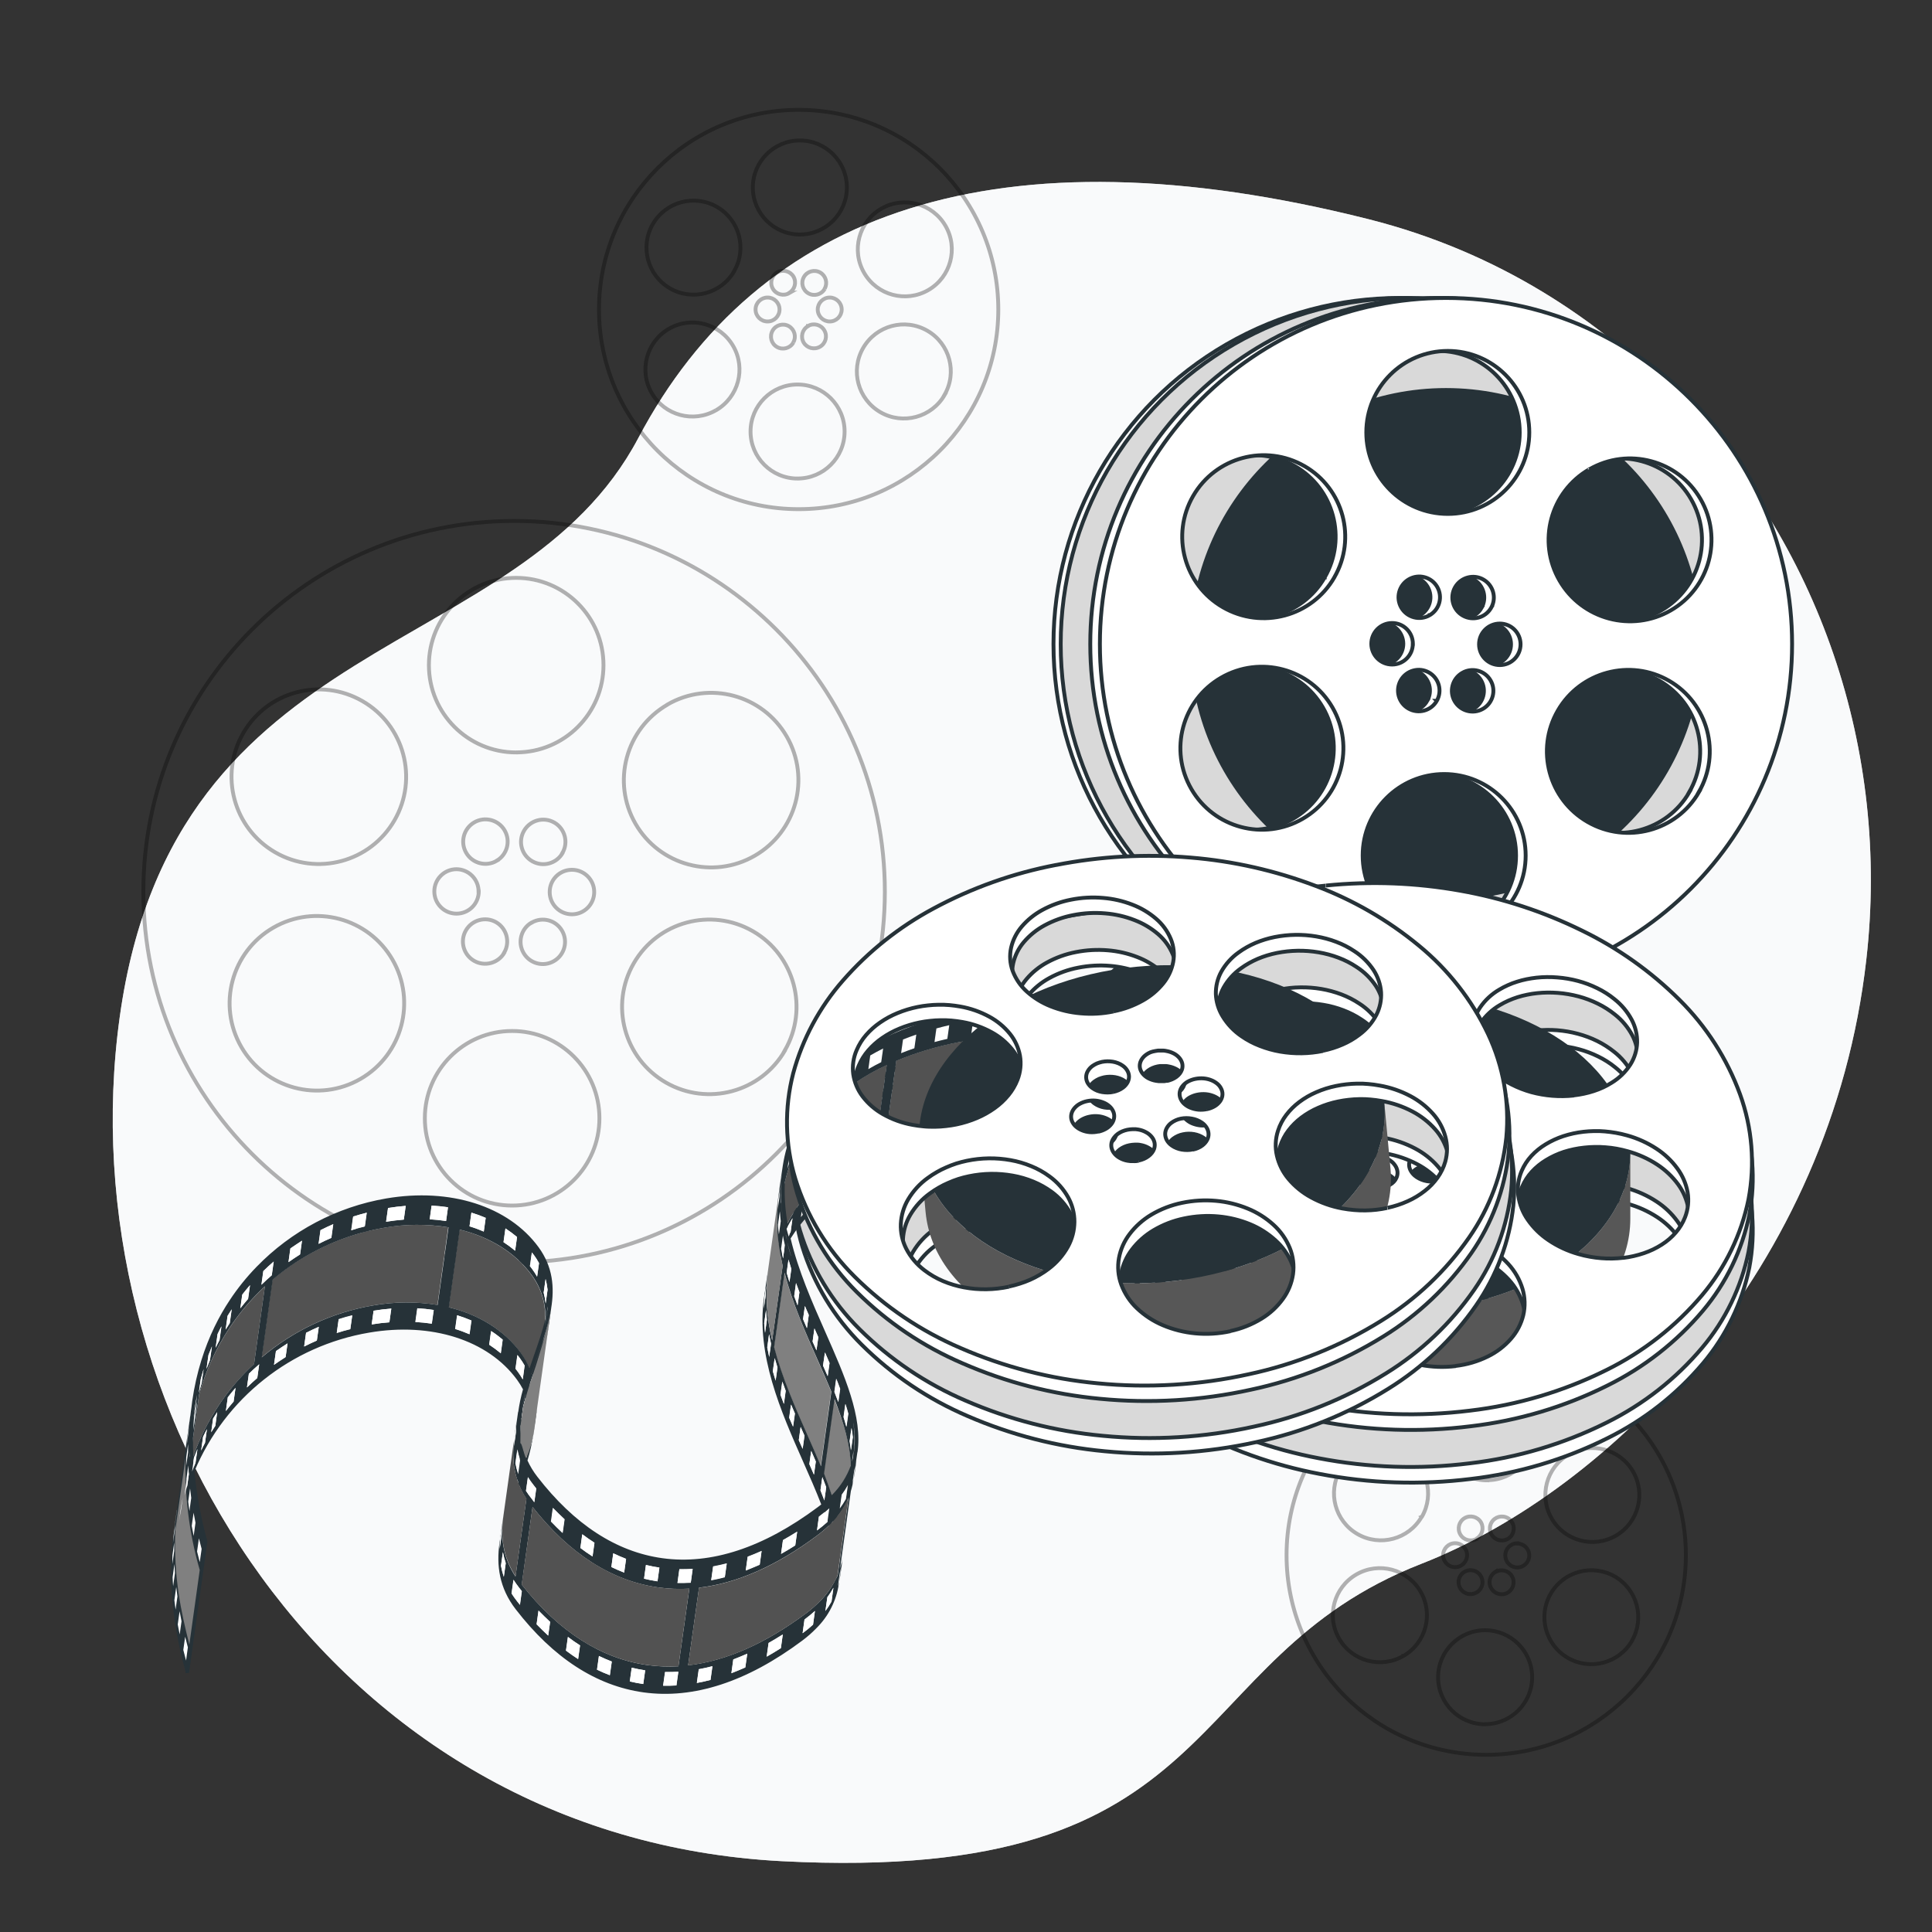 <?xml version="1.0" encoding="UTF-8"?>
<svg id="Layer_1" xmlns="http://www.w3.org/2000/svg" viewBox="0 0 500 500">
  <rect x="0" y="0" width="500" height="500" fill="#333333" stroke="none"/>
  <defs>
    <style>
      .cls-1 {
        fill: #525252;
      }

      .cls-2, .cls-3 {
        fill: #263238;
      }

      .cls-2, .cls-4, .cls-5, .cls-6 {
        stroke-miterlimit: 10;
      }

      .cls-2, .cls-5, .cls-7, .cls-8, .cls-6 {
        stroke: #263238;
      }

      .cls-9, .cls-5, .cls-7, .cls-10 {
        fill: #fff;
      }

      .cls-4 {
        fill: none;
        opacity: .3;
        stroke: #000;
      }

      .cls-4, .cls-10 {
        isolation: isolate;
      }

      .cls-11 {
        fill: #575757;
      }

      .cls-7, .cls-8 {
        stroke-miterlimit: 10;
        stroke-width: 1px;
      }

      .cls-10 {
        opacity: .7;
      }

      .cls-12 {
        fill: #eceff1;
      }

      .cls-13 {
        fill: gray;
      }

      .cls-8, .cls-6 {
        fill: #d9d9d9;
      }
    </style>
  </defs>
  <g id="_x3C_Path_x3E_">
    <path class="cls-12" d="M483,248.34c6.15-53.86-12-107.93-50.28-146.34-18.79-18.89-44.5-36.7-78.65-45.3-95.78-24.12-157.85-2-188.88,56.67-31.03,58.67-120.08,48.55-134.19,149.73-14.11,101.18,54.59,212.49,171.29,218.57s101.68-52,165.52-76.95c48.82-19.05,106.08-76.02,115.19-156.38Z"/>
    <path class="cls-10" d="M483,248.34c6.15-53.86-12-107.93-50.28-146.34-18.79-18.89-44.5-36.7-78.65-45.3-95.78-24.12-157.85-2-188.88,56.67-31.03,58.67-120.08,48.55-134.19,149.73-14.11,101.18,54.59,212.49,171.29,218.57s101.68-52,165.52-76.95c48.82-19.05,106.08-76.02,115.19-156.38Z"/>
  </g>
  <g id="_x3C_Path_x3E_-2" data-name="_x3C_Path_x3E_">
    <path class="cls-4" d="M206.69,28.43c-28.54,0-51.67,23.13-51.67,51.67s23.13,51.67,51.67,51.67c28.54,0,51.67-23.13,51.67-51.67h0c0-28.54-23.13-51.67-51.67-51.67ZM228.09,54c5.82-3.35,13.25-1.36,16.61,4.46s1.36,13.25-4.46,16.61c-5.82,3.35-13.25,1.36-16.61-4.46-3.36-5.81-1.37-13.24,4.44-16.6,0,0,.01,0,.02-.01ZM185.29,106.17c-5.82,3.36-13.26,1.37-16.63-4.45-3.36-5.82-1.37-13.26,4.45-16.63,5.82-3.36,13.26-1.37,16.63,4.45,0,0,0,0,0,0,3.37,5.82,1.38,13.26-4.43,16.63,0,0-.01,0-.02,0v-.02ZM190.02,70.17c-3.36,5.82-10.8,7.82-16.62,4.46s-7.82-10.8-4.46-16.62,10.8-7.82,16.62-4.46c0,0,0,0,0,0,5.81,3.36,7.8,10.8,4.44,16.61h.02ZM206.41,123.85c-6.72,0-12.17-5.45-12.17-12.17s5.45-12.17,12.17-12.17c6.72,0,12.17,5.45,12.17,12.17h0c0,6.73-5.45,12.17-12.17,12.16h0ZM204.26,75.85c-1.48.86-3.38.36-4.24-1.11-.86-1.48-.36-3.38,1.11-4.24,1.48-.86,3.38-.36,4.24,1.11,0,0,0,0,0,.01.82,1.46.32,3.31-1.12,4.17v.06ZM205.32,88.65c-.85,1.49-2.74,2-4.23,1.15-1.49-.85-2-2.74-1.15-4.23.85-1.49,2.74-2,4.23-1.15h0c1.45.85,1.97,2.7,1.15,4.17v.06ZM201.74,80.11c0,1.71-1.4,3.1-3.11,3.09s-3.1-1.4-3.09-3.11c0-1.7,1.39-3.08,3.09-3.09,1.7-.01,3.09,1.35,3.11,3.05v.06ZM213.43,74.76c-.85,1.49-2.74,2-4.23,1.15-1.49-.85-2-2.74-1.15-4.23.85-1.49,2.74-2,4.23-1.15h0c1.45.85,1.96,2.7,1.15,4.17v.06ZM214.72,77c1.71,0,3.1,1.38,3.11,3.09,0,1.71-1.38,3.1-3.09,3.11-1.71,0-3.1-1.38-3.11-3.09,0-1.71,1.38-3.1,3.09-3.11ZM209.11,84.37c1.48-.86,3.38-.35,4.23,1.14.86,1.48.35,3.38-1.14,4.23-1.47.84-3.34.36-4.21-1.09-.86-1.48-.37-3.38,1.11-4.24v-.04ZM207,60.69c-6.72,0-12.17-5.45-12.17-12.17s5.45-12.17,12.17-12.17,12.17,5.45,12.17,12.17h0c0,6.72-5.43,12.16-12.14,12.17,0,0-.02,0-.03,0ZM244.47,102.21c-3.36,5.82-10.8,7.83-16.62,4.47s-7.83-10.8-4.47-16.62c3.36-5.82,10.8-7.83,16.62-4.47,0,0,0,0,0,0,5.81,3.36,7.8,10.8,4.43,16.62,0,0,0,0,0,0h.04Z"/>
    <path class="cls-4" d="M384.63,350.8c-28.54,0-51.67,23.13-51.67,51.67s23.13,51.67,51.67,51.67,51.67-23.13,51.67-51.67h0c0-28.54-23.13-51.67-51.67-51.67ZM406,376.38c5.81-3.36,13.25-1.38,16.62,4.43,3.36,5.81,1.38,13.25-4.43,16.62-5.81,3.36-13.25,1.38-16.61-4.43-3.37-5.81-1.39-13.25,4.43-16.62,0,0,0,0,0,0ZM363.2,428.55c-5.82,3.36-13.26,1.37-16.63-4.45-3.36-5.82-1.37-13.26,4.45-16.63s13.26-1.37,16.63,4.45c0,0,0,0,0,0,3.37,5.81,1.39,13.25-4.42,16.62,0,0,0,0,0,0h-.03ZM367.93,392.55c-3.36,5.82-10.79,7.81-16.61,4.46s-7.81-10.79-4.46-16.61c3.35-5.82,10.79-7.81,16.61-4.46,5.82,3.33,7.85,10.75,4.53,16.58l-.07.03ZM384.32,446.24c-6.72-.02-12.16-5.48-12.14-12.2.02-6.72,5.48-12.16,12.2-12.14,6.68.02,12.1,5.42,12.14,12.1.02,6.72-5.41,12.19-12.13,12.21-.01,0-.03,0-.04,0l-.03.03ZM382.17,398.24c-1.48.86-3.38.36-4.24-1.12-.86-1.48-.36-3.38,1.12-4.24,1.48-.86,3.38-.36,4.24,1.12.81,1.45.33,3.29-1.09,4.16l-.03.08ZM383.26,411c-.85,1.49-2.74,2-4.23,1.15-1.49-.85-2-2.74-1.15-4.23.85-1.49,2.74-2,4.23-1.15h0c1.49.85,2,2.74,1.15,4.23ZM379.68,402.46c.01,1.71-1.37,3.11-3.08,3.12-1.71.01-3.11-1.37-3.12-3.08-.01-1.71,1.37-3.11,3.08-3.12,0,0,.01,0,.02,0,1.69-.01,3.07,1.34,3.1,3.03v.05ZM391.37,397.11c-.85,1.49-2.74,2-4.23,1.15-1.49-.85-2-2.74-1.15-4.23.85-1.49,2.74-2,4.23-1.15h0c1.46.85,1.97,2.71,1.15,4.18v.05ZM392.66,399.46c1.71,0,3.1,1.38,3.11,3.09,0,1.71-1.38,3.1-3.09,3.11-1.71,0-3.1-1.38-3.11-3.09-.03-1.71,1.33-3.13,3.04-3.16.02,0,.03,0,.05,0v.05ZM387.06,406.82c1.48-.86,3.38-.36,4.24,1.12.86,1.48.36,3.38-1.12,4.24-1.48.86-3.38.36-4.24-1.12-.88-1.46-.42-3.36,1.04-4.24.03-.02.05-.03.08-.05v.05ZM384.9,383.11c-6.72,0-12.17-5.45-12.17-12.17s5.45-12.17,12.17-12.17,12.17,5.45,12.17,12.17c-.02,6.7-5.47,12.13-12.17,12.12v.05ZM422.37,424.62c-3.36,5.81-10.8,7.8-16.61,4.44-5.81-3.36-7.8-10.8-4.44-16.61,3.36-5.81,10.79-7.8,16.6-4.45,5.79,3.36,7.77,10.76,4.45,16.57v.05Z"/>
    <path class="cls-4" d="M133,134.82c-52.99.03-95.93,43.01-95.9,96,.03,52.99,43.01,95.93,96,95.9,52.95-.03,95.87-42.95,95.9-95.9.03-52.99-42.89-95.97-95.88-96-.04,0-.08,0-.12,0ZM172.74,182.33c10.81-6.24,24.62-2.53,30.86,8.27,6.24,10.81,2.53,24.62-8.27,30.86-10.8,6.24-24.62,2.53-30.86-8.27-6.23-10.81-2.51-24.62,8.3-30.85,0,0,0,0,.01,0h-.04ZM93.31,279.21c-10.8,6.24-24.62,2.54-30.86-8.26s-2.54-24.62,8.26-30.86c10.8-6.24,24.62-2.54,30.86,8.26,0,0,0,0,0,0,6.24,10.8,2.54,24.62-8.26,30.86ZM102.08,212.31c-6.24,10.8-20.05,14.51-30.86,8.27s-14.51-20.05-8.27-30.86c6.24-10.8,20.05-14.51,30.86-8.27,10.81,6.24,14.51,20.05,8.27,30.86,0,0,0,0,0,0ZM132.54,312c-12.48,0-22.59-10.11-22.59-22.59s10.11-22.59,22.59-22.59,22.59,10.11,22.59,22.59h0c0,12.48-10.11,22.59-22.59,22.59ZM128.54,222.78c-2.75,1.61-6.27.68-7.88-2.06-1.61-2.75-.68-6.27,2.06-7.88,2.75-1.61,6.27-.68,7.88,2.06,0,0,0,0,0,.01,1.6,2.74.67,6.26-2.07,7.86h0ZM130.54,246.53c-1.58,2.75-5.09,3.71-7.85,2.13-2.75-1.58-3.71-5.09-2.13-7.85,1.58-2.75,5.09-3.71,7.85-2.13,2.73,1.6,3.66,5.1,2.09,7.84h.04ZM123.9,230.68c.01,3.18-2.55,5.76-5.73,5.77-3.18.01-5.76-2.55-5.77-5.73-.01-3.18,2.55-5.76,5.73-5.77,3.15.02,5.71,2.57,5.73,5.72h.04ZM145.61,220.74c-1.58,2.76-5.09,3.73-7.86,2.15s-3.73-5.09-2.15-7.86,5.09-3.73,7.86-2.15h.01c2.74,1.6,3.68,5.1,2.1,7.85h.04ZM148,225.1c3.18-.01,5.77,2.56,5.78,5.74.01,3.18-2.56,5.77-5.74,5.78-3.18.01-5.77-2.56-5.78-5.74,0,0,0,0,0,0-.02-3.18,2.54-5.76,5.72-5.78,0,0,.01,0,.02,0h0ZM137.59,238.78c2.75-1.6,6.26-.67,7.86,2.08,1.6,2.75.67,6.26-2.08,7.86s-6.26.67-7.86-2.08c0,0,0,0,0,0-1.6-2.74-.69-6.26,2.04-7.87h.04ZM133.59,194.73c-12.48,0-22.59-10.11-22.59-22.59s10.11-22.59,22.59-22.59c12.48,0,22.59,10.11,22.59,22.59h0c0,12.48-10.12,22.59-22.6,22.58-.01,0-.02,0-.03,0h.04ZM203.17,271.83c-6.22,10.82-20.02,14.55-30.84,8.33-10.82-6.22-14.55-20.02-8.33-30.84,6.22-10.82,20.02-14.55,30.84-8.33,0,0,.01,0,.02.01,10.78,6.24,14.48,20.02,8.27,30.82h.04Z"/>
  </g>
  <g id="_x3C_Path_x3E_-3" data-name="_x3C_Path_x3E_">
    <circle class="cls-7" cx="362.21" cy="166.68" r="89.57"/>
    <circle class="cls-8" cx="364.08" cy="166.68" r="89.57"/>
    <circle class="cls-2" cx="374.22" cy="166.68" r="65.75"/>
    <path class="cls-5" d="M371.74,77.11c-49.47,0-89.57,40.09-89.58,89.56,0,49.47,40.09,89.57,89.56,89.58,49.47,0,89.57-40.09,89.58-89.56h0c0-49.47-40.1-89.57-89.56-89.58ZM408.83,121.46c10.09-5.83,22.99-2.37,28.81,7.71,5.83,10.09,2.37,22.99-7.71,28.81-10.09,5.83-22.99,2.37-28.81-7.71,0,0,0,0,0-.01-5.82-10.08-2.37-22.97,7.71-28.8,0,0,0,0,0,0ZM334.64,211.9c-10.09,5.82-22.99,2.37-28.81-7.72-5.82-10.09-2.37-22.99,7.72-28.81,10.09-5.82,22.99-2.37,28.81,7.72,5.82,10.09,2.37,22.99-7.72,28.81,0,0,0,0,0,0ZM342.83,149.44c-5.82,10.09-18.72,13.55-28.81,7.72-10.09-5.82-13.55-18.72-7.72-28.81,5.82-10.09,18.72-13.55,28.81-7.72,0,0,0,0,.01,0,10.08,5.81,13.54,18.7,7.72,28.78v.02s-.01,0-.01,0ZM371.26,242.5c-11.65,0-21.09-9.44-21.09-21.09s9.44-21.09,21.09-21.09c11.65,0,21.09,9.44,21.09,21.09h0c0,11.65-9.44,21.09-21.09,21.09ZM367.53,159.21c-2.56,1.49-5.85.62-7.34-1.94-1.49-2.56-.62-5.85,1.94-7.34,2.56-1.49,5.85-.62,7.34,1.94,0,0,0,0,0,0,1.49,2.56.63,5.84-1.93,7.33,0,0,0,0-.01,0h0ZM369.37,181.38c-1.47,2.57-4.75,3.47-7.33,2s-3.47-4.75-2-7.33c1.47-2.57,4.75-3.47,7.32-2,2.58,1.47,3.47,4.75,2,7.33,0,0,0,0,0,0h0ZM363.17,166.59c.01,2.97-2.38,5.38-5.35,5.39-2.97.01-5.38-2.38-5.39-5.35-.01-2.97,2.38-5.38,5.35-5.39,2.96,0,5.37,2.39,5.39,5.35h0ZM383.43,157.31c-1.47,2.57-4.75,3.47-7.33,2s-3.47-4.75-2-7.33c1.47-2.57,4.75-3.47,7.32-2,2.57,1.47,3.47,4.75,2,7.33ZM385.66,161.38c2.97-.01,5.38,2.38,5.39,5.35s-2.38,5.38-5.35,5.39c-2.97.01-5.38-2.38-5.39-5.35-.01-2.97,2.38-5.38,5.35-5.39h0ZM375.94,174.14c2.56-1.5,5.86-.64,7.36,1.92,1.5,2.56.64,5.86-1.92,7.36-2.56,1.5-5.86.64-7.36-1.92,0,0,0,0,0-.01-1.49-2.56-.63-5.85,1.93-7.35ZM372.21,133c-11.65,0-21.09-9.44-21.09-21.09s9.44-21.09,21.09-21.09,21.09,9.44,21.09,21.09h0c0,11.65-9.44,21.09-21.09,21.09ZM437.21,205c-5.82,10.09-18.72,13.54-28.81,7.72-10.09-5.82-13.54-18.72-7.72-28.81,5.82-10.09,18.72-13.54,28.81-7.72,10.07,5.84,13.51,18.73,7.68,28.81h.04Z"/>
    <path class="cls-5" d="M374.22,77.11c-49.47,0-89.57,40.1-89.57,89.57s40.1,89.57,89.57,89.57,89.57-40.1,89.57-89.57-40.1-89.57-89.57-89.57h0ZM411.32,121.46c10.08-5.82,22.98-2.36,28.79,7.72,5.82,10.08,2.36,22.98-7.72,28.79-10.08,5.82-22.97,2.36-28.79-7.72-5.82-10.07-2.38-22.96,7.7-28.79,0,0,.02,0,.02-.01ZM337.13,211.9c-10.08,5.83-22.98,2.38-28.81-7.71-5.83-10.08-2.38-22.98,7.71-28.81,10.08-5.83,22.98-2.38,28.81,7.71h0c5.83,10.09,2.37,22.99-7.71,28.81ZM345.32,149.44c-5.82,10.09-18.72,13.55-28.81,7.73-10.09-5.82-13.55-18.72-7.73-28.81,5.82-10.09,18.72-13.55,28.81-7.73,0,0,0,0,.01,0,10.08,5.82,13.54,18.71,7.72,28.79,0,0,0,0,0,0ZM373.75,242.5c-11.65,0-21.09-9.44-21.09-21.09s9.44-21.09,21.09-21.09c11.65,0,21.09,9.44,21.09,21.09h0c0,11.65-9.44,21.09-21.09,21.09ZM370,159.21c-2.56,1.49-5.85.62-7.34-1.94-1.49-2.56-.62-5.85,1.94-7.34,2.56-1.49,5.85-.62,7.34,1.94,0,0,0,0,0,0,1.49,2.56.63,5.84-1.93,7.33,0,0,0,0-.01,0ZM371.84,181.38c-1.47,2.57-4.75,3.47-7.33,2s-3.47-4.75-2-7.33c1.47-2.57,4.75-3.47,7.32-2,2.58,1.47,3.48,4.74,2.01,7.32,0,0,0,0,0,0h-.01ZM365.64,166.59c.01,2.97-2.38,5.38-5.35,5.39-2.97.01-5.38-2.38-5.39-5.35-.01-2.97,2.38-5.38,5.35-5.39,2.97-.02,5.38,2.37,5.4,5.34,0,0,0,0,0,.01h-.01ZM385.9,157.31c-1.47,2.57-4.75,3.47-7.33,2s-3.47-4.75-2-7.33c1.47-2.57,4.75-3.47,7.32-2,2.58,1.47,3.48,4.75,2.01,7.33h-.01ZM388.13,161.38c2.97-.01,5.38,2.38,5.39,5.35s-2.38,5.38-5.35,5.39c-2.97.01-5.38-2.38-5.39-5.35-.02-2.96,2.37-5.37,5.33-5.39.01,0,.02,0,.03,0h-.01ZM378.42,174.14c2.56-1.49,5.85-.62,7.34,1.95,1.49,2.56.62,5.85-1.95,7.34-2.56,1.49-5.84.62-7.34-1.94-1.49-2.56-.62-5.85,1.94-7.34,0,0,0,0,.01,0h0ZM374.69,133c-11.65,0-21.09-9.44-21.09-21.09s9.44-21.09,21.09-21.09,21.09,9.44,21.09,21.09h0c0,11.64-9.43,21.08-21.07,21.09h-.02ZM439.69,205c-5.82,10.09-18.72,13.54-28.81,7.72-10.09-5.82-13.54-18.72-7.72-28.81,5.82-10.09,18.72-13.54,28.81-7.72,10.07,5.84,13.51,18.73,7.68,28.81h.04Z"/>
  </g>
  <g id="_x3C_Path_x3E_-4" data-name="_x3C_Path_x3E_">
    <path class="cls-5" d="M376.91,371.24c-3.04.37-6.11.27-9.12-.31-2.85-.54-5.59-1.51-8.14-2.88-2.37-1.28-4.48-2.97-6.25-5-1.65-1.87-2.84-4.1-3.48-6.52-.61-2.25-.61-4.62,0-6.87.63-2.22,1.78-4.26,3.35-5.95,1.7-1.84,3.74-3.34,6-4.42,2.58-1.21,5.35-1.99,8.18-2.31,2.95-.34,5.94-.24,8.86.31,2.77.51,5.45,1.44,7.95,2.76,2.34,1.22,4.45,2.83,6.23,4.78,1.68,1.83,2.93,4.01,3.65,6.38.67,2.23.74,4.6.21,6.87-.55,2.25-1.64,4.33-3.16,6.07-1.67,1.92-3.71,3.48-6,4.6-2.62,1.29-5.43,2.12-8.33,2.45M371.58,323.48c-.48.05-.96.05-1.44,0-.48-.04-.96-.12-1.42-.25-.46-.13-.9-.3-1.32-.52-.41-.21-.8-.46-1.15-.77-.48-.4-.87-.9-1.14-1.47-.23-.5-.33-1.04-.3-1.59.05-.54.23-1.07.52-1.53.35-.51.8-.94,1.33-1.26.19-.12.39-.23.6-.32.2-.1.42-.19.63-.26.22-.07.45-.13.67-.18s.46-.08.7-.11c.47-.04.95-.04,1.42,0,.48.03.95.11,1.41.24.46.13.9.3,1.32.51.41.21.79.47,1.14.77.48.4.87.9,1.14,1.46.48,1,.41,2.18-.19,3.12-.34.51-.79.95-1.32,1.27-.19.12-.39.23-.6.33-.21.1-.42.18-.63.25-.22.08-.44.14-.67.19-.23,0-.46.08-.7.11M420.21,343.22c-.92.11-1.85.17-2.81.19-.96.02-1.92-.01-2.88-.09-1-.08-1.94-.2-2.92-.38-.99-.17-1.97-.4-2.93-.68-2.78-.78-5.42-2-7.81-3.62-2.1-1.42-3.91-3.21-5.35-5.29-1.29-1.85-2.13-3.98-2.45-6.21-.3-2.19.01-4.41.89-6.44.61-1.41,1.45-2.71,2.49-3.84,1.08-1.17,2.32-2.18,3.68-3,1.44-.88,2.98-1.59,4.58-2.12,1.71-.56,3.47-.94,5.25-1.14.9-.1,1.81-.16,2.73-.18.93,0,1.87,0,2.81.09s1.89.2,2.84.37,1.9.39,2.85.65c2.74.74,5.34,1.92,7.72,3.47,2.09,1.37,3.92,3.1,5.4,5.12,1.33,1.82,2.23,3.91,2.63,6.12.37,2.18.14,4.42-.66,6.48-.56,1.44-1.37,2.77-2.38,3.94-1.05,1.22-2.28,2.28-3.64,3.14-1.45.93-3,1.67-4.63,2.22-1.74.59-3.54,1-5.36,1.22M357.26,325.08c-.23,0-.47,0-.71.05h-.72c-.25-.02-.49-.05-.73-.1-.25-.04-.49-.1-.73-.17-.69-.18-1.35-.48-1.94-.89-.52-.35-.96-.8-1.31-1.32-.31-.47-.51-1-.57-1.56-.06-.56.04-1.13.28-1.64.17-.37.39-.71.67-1,.3-.3.63-.56,1-.78.79-.46,1.67-.75,2.58-.84.23,0,.47,0,.7-.05h.72c.25.02.49.05.73.1.24,0,.48.1.72.16.69.19,1.34.49,1.93.89.52.35.97.79,1.32,1.31.31.47.51,1,.58,1.56.06.56-.03,1.12-.26,1.63-.17.37-.39.71-.67,1-.3.3-.63.57-1,.78-.38.23-.79.42-1.21.56-.45.15-.91.25-1.38.3M320.91,354.38c-1.95.23-3.91.26-5.86.11-1.94-.14-3.86-.48-5.73-1-1.83-.52-3.6-1.24-5.28-2.14-1.63-.88-3.14-1.95-4.5-3.21-1.84-1.67-3.28-3.74-4.21-6.05-.8-2.06-1.07-4.29-.78-6.48.32-2.22,1.17-4.33,2.49-6.15,1.49-2.06,3.4-3.79,5.6-5.07.78-.47,1.59-.9,2.43-1.27.84-.38,1.7-.71,2.57-1,.88-.28,1.78-.52,2.68-.71.91-.2,1.83-.35,2.75-.45,1.89-.22,3.8-.25,5.7-.1,1.89.16,3.76.49,5.58,1,1.79.49,3.52,1.16,5.17,2,1.62.86,3.12,1.92,4.48,3.14,1.86,1.62,3.33,3.62,4.32,5.88.87,2.03,1.21,4.24,1,6.44-.24,2.24-1.02,4.38-2.28,6.24-1.45,2.12-3.33,3.91-5.53,5.24-.78.49-1.6.94-2.44,1.33-.85.4-1.72.75-2.61,1.05-.9.3-1.81.56-2.74.77s-1.87.36-2.82.48M376.14,313.51c-.74.08-1.48.05-2.21-.08-.7-.12-1.37-.35-2-.68-.58-.29-1.1-.68-1.54-1.15-.41-.44-.71-.96-.88-1.53-.15-.53-.15-1.09,0-1.62.14-.53.41-1.02.79-1.42.42-.44.92-.8,1.47-1.06.63-.29,1.31-.48,2-.56h0c.73-.08,1.47-.05,2.2.08.7.12,1.37.35,2,.67.57.29,1.09.67,1.53,1.14.41.43.71.95.89,1.52.14.53.14,1.09,0,1.62-.14.53-.41,1.02-.79,1.42-.42.45-.91.82-1.47,1.08-.63.3-1.31.49-2,.56h0M347.66,316.61c-.74.08-1.48.05-2.21-.08-.7-.13-1.37-.36-2-.68-.57-.29-1.08-.69-1.51-1.16-.4-.44-.69-.97-.84-1.54-.15-.53-.15-1.1,0-1.63.15-.54.44-1.03.83-1.43.43-.45.94-.81,1.51-1.07.63-.29,1.31-.48,2-.56h0c.73-.08,1.47-.06,2.2.08.7.12,1.37.35,2,.67.57.29,1.08.68,1.51,1.15.4.43.69.96.85,1.53.15.53.15,1.1,0,1.63-.16.53-.44,1.02-.82,1.43-.39.43-.86.79-1.38,1.05-.65.31-1.35.5-2.06.57h0M366.61,305.12h-1.4c-.24-.01-.48-.04-.72-.09-.24-.04-.48-.09-.72-.16-.68-.18-1.33-.48-1.91-.87-.51-.34-.95-.77-1.3-1.28-.31-.45-.51-.97-.57-1.51-.06-.54.03-1.09.26-1.58.16-.35.38-.67.65-.95.3-.3.63-.55,1-.75.37-.23.77-.4,1.18-.53.44-.14.88-.24,1.34-.29h1.39l.72.09c.23,0,.47.1.71.16.68.19,1.32.48,1.9.87.51.33.95.76,1.3,1.26.31.45.5.97.56,1.51.06.54-.02,1.08-.24,1.58-.16.37-.38.7-.65,1-.28.29-.6.55-.95.76-.38.22-.78.4-1.19.53-.44.14-.89.24-1.35.29M352.52,306.68c-.47.04-.95.04-1.42,0-.47-.03-.94-.11-1.4-.24-.45-.12-.89-.29-1.3-.5-.4-.21-.78-.46-1.13-.75-.46-.4-.84-.89-1.1-1.44-.22-.48-.31-1.01-.27-1.54.05-.53.24-1.05.54-1.49.35-.5.81-.92,1.33-1.23.19-.12.39-.22.6-.31.2-.09.42-.17.63-.24s.44-.13.67-.18.45-.08.69-.11c.94-.1,1.89-.03,2.8.22.44.12.88.29,1.29.49.4.21.78.46,1.12.75.47.39.85.88,1.1,1.43.23.48.33,1.01.29,1.54-.05.53-.23,1.05-.53,1.49-.35.51-.8.93-1.33,1.24-.19.12-.39.22-.59.32s-.42.17-.64.24-.44.13-.66.18c-.23.05-.46.09-.69.11M407.52,301.18c-3.69.39-7.42.1-11-.87-1.77-.49-3.49-1.16-5.13-2-1.6-.8-3.1-1.78-4.47-2.93-1.84-1.51-3.33-3.38-4.39-5.51-.9-1.84-1.31-3.87-1.19-5.91.14-2,.81-3.93,1.93-5.59,1.29-1.88,2.98-3.45,4.95-4.6.72-.42,1.45-.8,2.21-1.15.77-.34,1.56-.64,2.37-.89.82-.26,1.65-.48,2.49-.65.84-.17,1.7-.3,2.57-.4,1.79-.19,3.6-.21,5.39-.06,1.8.14,3.59.44,5.34.91,1.72.46,3.4,1.09,5,1.88,1.58.77,3.07,1.71,4.43,2.82,1.85,1.46,3.38,3.29,4.49,5.37.95,1.81,1.43,3.83,1.39,5.87-.06,2.01-.66,3.96-1.73,5.66-1.24,1.94-2.91,3.56-4.88,4.75-.71.45-1.45.85-2.22,1.21-.78.36-1.58.68-2.4.94-.83.27-1.67.5-2.53.68-.87.19-1.75.33-2.63.43M311.35,311.26c-.92.1-1.85.16-2.79.18-.94,0-1.89,0-2.84-.09s-1.91-.2-2.86-.37c-.95-.17-1.9-.39-2.83-.66-2.64-.73-5.14-1.9-7.39-3.47-1.94-1.34-3.58-3.06-4.83-5.06-1.11-1.79-1.75-3.84-1.86-5.94-.08-2.14.42-4.27,1.45-6.15.74-1.36,1.69-2.6,2.81-3.67,1.17-1.12,2.48-2.09,3.9-2.88,1.5-.83,3.08-1.5,4.72-2,1.72-.53,3.5-.89,5.29-1.08.89-.09,1.8-.15,2.72-.16s1.84,0,2.76.09,1.86.19,2.78.36,1.85.37,2.76.62c2.59.71,5.04,1.83,7.27,3.33,1.93,1.3,3.59,2.97,4.88,4.91,1.16,1.75,1.87,3.76,2.06,5.85.16,2.14-.26,4.28-1.23,6.19-.7,1.39-1.61,2.66-2.71,3.76-1.16,1.17-2.46,2.17-3.88,3-1.51.88-3.11,1.58-4.78,2.11-1.76.56-3.57.95-5.4,1.15M354.49,286c-2.84.31-5.7.21-8.51-.31-2.63-.48-5.17-1.34-7.55-2.55-2.16-1.09-4.11-2.56-5.75-4.34-1.5-1.61-2.58-3.56-3.15-5.68-.52-1.97-.48-4.05.14-6,.64-1.95,1.75-3.72,3.22-5.15,1.65-1.61,3.59-2.91,5.72-3.81,2.44-1.06,5.03-1.74,7.68-2,2.76-.29,5.56-.18,8.29.32,2.58.48,5.08,1.32,7.42,2.52,2.14,1.05,4.08,2.47,5.74,4.19,1.52,1.57,2.65,3.48,3.29,5.57.59,1.95.62,4.03.08,6-.6,1.97-1.66,3.77-3.11,5.24-1.63,1.69-3.57,3.04-5.71,4-2.48,1.11-5.12,1.81-7.82,2.08M343.23,246.95c-11.23,1.07-22.23,3.86-32.62,8.26-9.27,3.9-17.76,9.44-25.06,16.35-6.69,6.31-11.84,14.08-15.06,22.7-3.14,8.71-3.83,18.11-2,27.19,2.05,9.84,6.49,19.02,12.94,26.73,7.13,8.5,15.81,15.59,25.57,20.87,10.78,5.93,22.43,10.12,34.52,12.4,12.89,2.48,26.09,2.91,39.12,1.3,12.31-1.44,24.27-5.01,35.36-10.54,9.48-4.69,17.9-11.29,24.72-19.37,6.01-7.14,10.14-15.67,12-24.81,1.71-9.08.95-18.46-2.19-27.15-3.37-9.21-8.73-17.56-15.7-24.46-7.36-7.32-15.88-13.37-25.22-17.91-9.95-4.88-20.53-8.34-31.44-10.28-11.51-2.07-23.25-2.53-34.88-1.35"/>
    <path class="cls-6" d="M376.74,367.18c-3.04.37-6.11.27-9.12-.31-2.85-.54-5.59-1.51-8.14-2.89-2.37-1.27-4.49-2.97-6.25-5-1.65-1.87-2.85-4.11-3.49-6.52-.6-2.25-.6-4.62,0-6.87.64-2.21,1.78-4.25,3.35-5.94,1.7-1.85,3.73-3.35,6-4.42,2.58-1.22,5.34-2,8.18-2.31,2.95-.34,5.94-.24,8.86.31,2.79.51,5.49,1.44,8,2.76,2.34,1.22,4.45,2.84,6.23,4.78,1.68,1.82,2.93,4,3.65,6.38.67,2.23.74,4.59.21,6.86-.55,2.25-1.63,4.33-3.16,6.07-1.68,1.92-3.72,3.48-6,4.61-2.62,1.28-5.43,2.11-8.33,2.45M371.45,319.42c-.48.05-.96.05-1.44,0-.48-.03-.96-.12-1.42-.25-.46-.12-.9-.29-1.32-.51-.41-.21-.8-.47-1.16-.77-.48-.41-.86-.91-1.13-1.48-.23-.5-.34-1.04-.3-1.59.05-.54.23-1.06.52-1.52.35-.51.8-.95,1.33-1.27l.59-.32c.21-.09.42-.18.64-.25s.44-.13.67-.18c.23-.05.46-.09.69-.11.48-.05.95-.05,1.43,0,.48.04.95.12,1.41.25.46.12.9.29,1.31.51.41.21.8.46,1.15.77.48.4.87.9,1.14,1.46.48,1,.41,2.18-.19,3.11-.48.7-1.14,1.26-1.92,1.6-.2.1-.41.19-.63.26-.22.07-.45.13-.68.18s-.46.09-.69.12M420.08,339.17c-.92.11-1.86.18-2.81.2s-1.91,0-2.88-.09-1.94-.21-2.92-.38-2-.4-2.93-.68c-2.78-.79-5.41-2.01-7.81-3.62-2.1-1.42-3.92-3.21-5.36-5.29-1.29-1.85-2.12-3.98-2.44-6.22-.3-2.18.01-4.41.89-6.43.61-1.41,1.45-2.71,2.49-3.84,1.08-1.17,2.32-2.18,3.68-3,1.44-.89,2.97-1.6,4.58-2.12,1.71-.56,3.47-.94,5.25-1.14.89-.1,1.81-.16,2.73-.18s1.86,0,2.81.09,1.89.2,2.84.37,1.9.38,2.85.65c2.72.75,5.31,1.92,7.67,3.47,2.09,1.36,3.92,3.09,5.39,5.11,1.33,1.82,2.24,3.91,2.64,6.13.37,2.18.15,4.41-.66,6.47-.56,1.44-1.36,2.78-2.38,3.95-1.06,1.21-2.28,2.27-3.64,3.13-1.45.93-3,1.68-4.63,2.23-1.74.6-3.54,1-5.36,1.21M357.08,321.04h-.71c-.24.01-.48.01-.72,0-.24,0-.49-.05-.73-.09s-.49-.1-.73-.17c-.69-.19-1.34-.49-1.94-.89-.49-.35-.92-.79-1.25-1.29-.32-.47-.51-1.01-.57-1.57-.06-.56.04-1.12.28-1.63.17-.37.39-.71.67-1,.29-.31.63-.57,1-.78.38-.23.79-.41,1.21-.55.45-.14.9-.24,1.37-.3h1.42c.24,0,.48.05.72.09s.49.1.73.17c.69.19,1.34.49,1.93.89.52.34.97.79,1.31,1.31.32.46.52.99.59,1.55.06.56-.03,1.13-.27,1.64-.16.37-.39.71-.66,1-.29.31-.63.58-1,.79-.38.23-.79.42-1.21.56-.45.14-.91.24-1.38.3M320.79,350.37c-1.94.23-3.91.27-5.86.12-1.94-.14-3.86-.48-5.73-1-1.83-.52-3.6-1.23-5.28-2.13-1.63-.88-3.14-1.96-4.5-3.21-1.84-1.67-3.28-3.74-4.21-6.05-.8-2.06-1.07-4.3-.78-6.49.32-2.22,1.17-4.33,2.48-6.15,1.5-2.06,3.41-3.78,5.61-5.07.78-.47,1.6-.89,2.43-1.27.84-.38,1.7-.71,2.57-1,.87-.28,1.77-.52,2.68-.72s1.82-.34,2.75-.45c1.89-.21,3.8-.24,5.7-.09,1.89.16,3.76.49,5.58,1,1.79.49,3.52,1.16,5.17,2,1.61.84,3.11,1.88,4.47,3.08,1.86,1.62,3.33,3.63,4.32,5.89.87,2.03,1.21,4.24,1,6.44-.24,2.23-1.02,4.37-2.28,6.23-1.45,2.12-3.33,3.92-5.53,5.25-.79.49-1.6.93-2.44,1.33-.85.4-1.72.75-2.61,1.05-.9.3-1.81.56-2.74.76-.93.21-1.87.37-2.82.48M376,309.43c-.74.09-1.48.06-2.21-.08-.7-.12-1.37-.35-2-.67-.58-.29-1.1-.68-1.54-1.16-.41-.43-.71-.95-.88-1.52-.15-.53-.15-1.1,0-1.63.15-.53.42-1.01.79-1.41.42-.44.92-.8,1.47-1.06.63-.29,1.31-.48,2-.56h0c.73-.08,1.47-.05,2.2.08.7.12,1.37.34,2,.66.58.29,1.1.68,1.54,1.15.41.43.71.95.89,1.52.14.53.14,1.09,0,1.62-.14.53-.41,1.02-.79,1.42-.41.45-.91.82-1.47,1.07-.63.3-1.31.49-2,.57h0M347.53,312.54c-.74.09-1.48.06-2.21-.08-.7-.12-1.37-.35-2-.67-.57-.3-1.08-.69-1.51-1.17-.4-.43-.69-.96-.85-1.53-.15-.54-.15-1.1,0-1.64.16-.53.45-1.02.84-1.42.43-.45.94-.81,1.51-1.07.63-.29,1.31-.48,2-.56h0c.73-.08,1.47-.05,2.2.08.7.12,1.37.35,2,.67.57.29,1.08.69,1.51,1.16.4.43.69.96.85,1.53.15.53.15,1.1,0,1.63-.16.53-.44,1.02-.82,1.43-.43.45-.94.82-1.51,1.08-.65.3-1.35.49-2.06.57h0M366.35,301.11h-.7c-.23.01-.47.01-.7,0-.24,0-.48-.03-.72-.09-.24,0-.48-.1-.72-.16-.68-.18-1.33-.48-1.91-.87-.51-.34-.95-.77-1.3-1.28-.31-.45-.5-.97-.57-1.51-.06-.54.03-1.09.26-1.58.16-.35.38-.67.65-.95.3-.3.63-.55,1-.76.37-.22.77-.4,1.18-.53.44-.14.89-.23,1.34-.28.23-.01.46-.01.69,0,.23-.01.47-.01.7,0,.24,0,.48.05.71.09s.48.1.71.16c.68.18,1.32.47,1.91.86.51.34.95.77,1.3,1.27.32.44.52.96.59,1.5.06.54-.02,1.08-.24,1.58-.16.37-.38.7-.65,1-.28.3-.6.55-.95.76-.37.23-.77.41-1.19.54-.44.14-.89.24-1.35.29M352.29,302.67c-.47.04-.95.04-1.42,0-.47-.04-.94-.12-1.4-.24-.45-.12-.88-.29-1.3-.5-.41-.21-.79-.46-1.13-.76-.47-.39-.85-.88-1.1-1.43-.22-.49-.31-1.02-.27-1.55.05-.53.24-1.04.54-1.48.35-.5.81-.92,1.33-1.23.19-.12.39-.22.6-.31.2-.1.41-.18.63-.25.44-.13.89-.23,1.35-.28.47-.04.95-.04,1.42,0,.47.04.93.12,1.38.24.45.12.88.29,1.3.5.4.21.78.46,1.12.75.47.39.84.87,1.1,1.42.23.48.32,1.02.28,1.55-.04.53-.22,1.05-.52,1.49-.35.5-.8.93-1.33,1.24-.19.12-.39.22-.59.31-.21.1-.42.18-.64.25-.21.07-.44.13-.66.18s-.46.08-.69.11M407.29,297.2c-3.69.39-7.42.1-11-.87-1.77-.49-3.49-1.16-5.13-2-1.6-.81-3.09-1.79-4.47-2.93-1.84-1.51-3.34-3.39-4.39-5.52-.9-1.83-1.31-3.86-1.19-5.9.14-2,.81-3.93,1.93-5.59,1.29-1.88,2.98-3.45,4.95-4.6.71-.42,1.45-.81,2.21-1.15.77-.34,1.56-.64,2.37-.89.82-.26,1.65-.48,2.49-.65.84-.17,1.7-.31,2.57-.4,3.6-.38,7.24-.09,10.73.85,1.72.46,3.4,1.08,5,1.87,1.58.78,3.06,1.73,4.43,2.83,1.85,1.46,3.38,3.29,4.49,5.37.95,1.81,1.43,3.82,1.39,5.86-.07,2.01-.67,3.96-1.73,5.67-1.24,1.93-2.91,3.56-4.88,4.75-.71.45-1.45.85-2.22,1.2-.78.37-1.58.68-2.4.95-.83.27-1.67.5-2.53.68-.87.19-1.75.33-2.63.43M311.12,307.27c-.93.11-1.86.17-2.79.18-.95.02-1.9-.01-2.84-.09-.96-.07-1.91-.19-2.86-.36-.95-.17-1.9-.39-2.83-.66-2.64-.73-5.14-1.91-7.39-3.48-1.93-1.32-3.58-3.02-4.83-5-1.12-1.81-1.76-3.87-1.86-6-.08-2.14.42-4.26,1.45-6.14.74-1.38,1.7-2.64,2.83-3.72,1.17-1.12,2.49-2.09,3.91-2.88,1.5-.83,3.08-1.5,4.72-2,1.72-.53,3.5-.89,5.29-1.08.9-.1,1.81-.15,2.72-.16.92-.02,1.84.01,2.76.09.93.07,1.86.19,2.78.35s1.85.38,2.76.63c2.59.71,5.04,1.83,7.27,3.33,1.93,1.3,3.59,2.96,4.88,4.9,1.16,1.75,1.86,3.77,2.05,5.86.17,2.13-.26,4.27-1.22,6.18-.7,1.39-1.61,2.66-2.71,3.76-1.15,1.17-2.46,2.18-3.88,3-1.51.88-3.11,1.59-4.78,2.12-1.76.56-3.57.94-5.4,1.14M354.32,282c-2.84.31-5.7.2-8.51-.32-2.63-.47-5.17-1.33-7.55-2.55-2.16-1.09-4.11-2.56-5.75-4.34-1.5-1.61-2.58-3.56-3.16-5.68-.52-1.97-.47-4.06.15-6,.64-1.95,1.74-3.72,3.22-5.15,1.65-1.62,3.59-2.91,5.72-3.82,2.44-1.06,5.03-1.74,7.68-2,2.76-.29,5.56-.19,8.29.31,2.57.46,5.06,1.28,7.39,2.45,2.14,1.05,4.09,2.47,5.74,4.19,1.52,1.57,2.65,3.48,3.29,5.57.59,1.95.62,4.03.08,6-.58,1.98-1.63,3.78-3.06,5.26-1.63,1.69-3.57,3.05-5.71,4-2.48,1.11-5.12,1.81-7.82,2.08M343.08,242.86c-11.23,1.08-22.24,3.87-32.63,8.27-9.26,3.9-17.75,9.44-25.05,16.35-6.7,6.31-11.85,14.08-15.06,22.7-3.14,8.71-3.83,18.11-2,27.19,2.05,9.84,6.49,19.02,12.94,26.73,7.11,8.51,15.76,15.6,25.5,20.9,10.78,5.93,22.43,10.11,34.52,12.39,12.89,2.48,26.09,2.93,39.12,1.31,12.31-1.44,24.28-5.01,35.38-10.54,9.48-4.7,17.9-11.29,24.72-19.38,6.02-7.13,10.14-15.67,12-24.81,1.71-9.08.95-18.45-2.2-27.14-3.36-9.21-8.72-17.56-15.69-24.46-7.36-7.33-15.88-13.38-25.22-17.92-9.94-4.88-20.51-8.34-31.41-10.29-11.51-2.06-23.25-2.52-34.88-1.35"/>
    <path class="cls-11" d="M361.52,339.26c-33.37,0-60.41-18.33-60.41-40.95v17.14c0,22.62,27,41,60.41,41s60.4-18.34,60.4-41v-17.14c0,22.62-27.04,40.95-60.4,40.95Z"/>
    <ellipse class="cls-3" cx="361.52" cy="298.31" rx="60.41" ry="40.95"/>
    <path class="cls-5" d="M376.91,357.6c-3.04.38-6.11.28-9.12-.3-2.85-.54-5.59-1.51-8.14-2.89-2.37-1.27-4.49-2.97-6.25-5-1.65-1.87-2.84-4.1-3.48-6.52-.61-2.25-.61-4.62,0-6.87.63-2.22,1.78-4.25,3.35-5.94,1.7-1.85,3.73-3.35,6-4.42,2.58-1.22,5.34-2,8.18-2.31,2.95-.35,5.94-.25,8.86.31,2.77.51,5.46,1.44,7.95,2.76,2.34,1.21,4.45,2.83,6.23,4.77,1.68,1.83,2.93,4.01,3.65,6.38.67,2.23.74,4.6.21,6.87-.55,2.25-1.63,4.33-3.16,6.07-1.67,1.92-3.71,3.48-6,4.6-2.62,1.29-5.43,2.12-8.33,2.45M371.58,309.85c-.48.05-.96.05-1.44,0-.95-.07-1.88-.33-2.74-.76-.41-.21-.8-.47-1.15-.78-.48-.4-.87-.9-1.14-1.47-.48-1-.4-2.18.22-3.11.35-.51.8-.95,1.33-1.27.19-.12.39-.23.6-.32.2-.1.41-.18.63-.25.22-.07.45-.13.67-.18s.46-.09.7-.12c.47-.04.95-.04,1.42,0,.48.04.95.12,1.41.24.46.13.9.3,1.32.51.41.21.79.47,1.14.77.48.4.87.9,1.14,1.46.48,1,.41,2.18-.19,3.12-.34.52-.79.95-1.32,1.28-.19.12-.39.23-.6.32-.2.1-.42.19-.63.26-.22.07-.45.13-.67.18s-.46.09-.7.12M420.21,329.59c-.92.11-1.85.17-2.81.19s-1.91,0-2.88-.08-1.94-.21-2.92-.38-2-.41-2.93-.69c-2.78-.78-5.42-2-7.81-3.62-2.1-1.41-3.91-3.2-5.35-5.28-1.29-1.85-2.13-3.98-2.45-6.22-.3-2.18.01-4.41.89-6.43.61-1.41,1.45-2.71,2.49-3.85,1.08-1.17,2.32-2.18,3.68-3,1.44-.88,2.98-1.59,4.58-2.12,1.72-.55,3.5-.92,5.3-1.11.9-.1,1.81-.16,2.73-.17.94-.02,1.88.01,2.81.09.95.07,1.9.19,2.84.36.95.17,1.9.39,2.85.66,2.72.75,5.31,1.91,7.67,3.46,2.09,1.37,3.92,3.1,5.4,5.12,1.33,1.82,2.23,3.91,2.63,6.13.37,2.18.14,4.41-.66,6.47-.56,1.44-1.36,2.78-2.38,3.94-1.05,1.22-2.28,2.28-3.64,3.14-1.45.93-3,1.68-4.63,2.23-1.74.6-3.54,1-5.36,1.21M357.26,311.48c-.24.02-.47.02-.71,0-.24.01-.48.01-.72,0-.24,0-.49-.05-.73-.09s-.49-.1-.73-.17c-.69-.19-1.35-.5-1.94-.9-.52-.35-.96-.8-1.31-1.32-.31-.47-.51-1-.57-1.56-.06-.56.04-1.13.28-1.64.16-.37.39-.71.67-1,.29-.31.63-.57,1-.78.38-.23.79-.41,1.21-.55.45-.14.9-.24,1.37-.3h.7c.24-.01.48-.01.72,0l.73.09c.24.04.48.1.72.17.69.19,1.34.49,1.93.89.52.35.96.79,1.32,1.3.31.47.51,1,.58,1.56.06.56-.03,1.13-.26,1.64-.17.37-.4.7-.67,1-.3.31-.63.57-1,.79-.38.23-.79.41-1.21.55-.45.15-.91.25-1.38.3M320.91,340.77c-1.94.23-3.91.27-5.86.11-1.94-.14-3.86-.47-5.73-1-1.83-.52-3.6-1.24-5.28-2.14-1.63-.88-3.14-1.95-4.5-3.21-1.83-1.66-3.27-3.71-4.21-6-.8-2.06-1.07-4.3-.78-6.49.32-2.22,1.17-4.33,2.49-6.15,1.49-2.06,3.4-3.79,5.6-5.07.78-.47,1.6-.89,2.43-1.27.84-.39,1.69-.72,2.57-1,.88-.29,1.77-.53,2.68-.72.91-.19,1.83-.34,2.75-.45,1.89-.21,3.8-.24,5.7-.09,1.89.15,3.76.49,5.58,1,1.79.48,3.52,1.15,5.17,2,1.61.84,3.11,1.87,4.47,3.08,1.86,1.62,3.33,3.63,4.32,5.89.87,2.03,1.21,4.24,1,6.44-.24,2.23-1.02,4.37-2.28,6.23-1.45,2.12-3.33,3.91-5.53,5.24-.78.5-1.6.94-2.44,1.34-.85.4-1.72.75-2.61,1.05-.9.3-1.81.55-2.74.76-.93.21-1.87.37-2.82.48M376.13,299.88c-.74.08-1.48.05-2.21-.08-.7-.12-1.37-.35-2-.67-.58-.29-1.1-.69-1.54-1.16-.4-.43-.71-.95-.88-1.52-.15-.53-.15-1.1,0-1.63.15-.53.42-1.01.79-1.41.41-.45.91-.81,1.47-1.07.63-.29,1.31-.47,2-.55h0c.73-.09,1.47-.06,2.2.07.7.12,1.37.35,2,.67.57.29,1.09.68,1.53,1.14.4.44.71.95.89,1.52.14.53.14,1.09,0,1.62-.14.53-.41,1.03-.79,1.43-.42.45-.91.81-1.47,1.07-.63.3-1.31.49-2,.57h0M347.71,303c-.74.08-1.48.06-2.21-.08-.7-.12-1.37-.35-2-.68-.57-.29-1.08-.68-1.51-1.16-.4-.43-.69-.96-.84-1.53-.15-.54-.15-1.1,0-1.64.16-.54.44-1.03.83-1.43.43-.45.94-.81,1.51-1.07.63-.29,1.31-.48,2-.56h0c.73-.08,1.47-.05,2.2.08.7.12,1.37.35,2,.67.57.29,1.08.68,1.51,1.15.4.44.69.96.85,1.53.15.54.15,1.1,0,1.64-.16.53-.44,1.02-.82,1.43-.43.45-.94.82-1.51,1.08-.65.3-1.35.49-2.06.57h0M366.53,291.56h-1.4l-.72-.09c-.24,0-.48-.1-.72-.16-.68-.19-1.32-.49-1.91-.88-.51-.34-.95-.77-1.3-1.27-.31-.45-.5-.97-.57-1.51-.06-.54.03-1.09.26-1.58.16-.37.38-.7.65-1,.3-.29.64-.54,1-.75.37-.22.77-.4,1.18-.53.44-.14.88-.24,1.34-.28.23,0,.46,0,.69-.05s.47,0,.7,0c.24.02.48.05.72.09.24.04.48.09.71.16.67.18,1.32.47,1.9.86.51.33.95.77,1.3,1.27.32.44.52.96.59,1.5.06.54-.02,1.08-.24,1.58-.16.37-.38.7-.65,1-.28.3-.6.55-.95.76-.37.23-.77.41-1.19.54-.44.14-.89.24-1.35.29M352.47,293.03c-.47.04-.95.04-1.42,0-.47-.04-.94-.12-1.4-.24-.45-.13-.88-.3-1.3-.51-.41-.2-.79-.45-1.13-.75-.46-.39-.84-.88-1.1-1.43-.21-.49-.31-1.02-.27-1.55.05-.53.24-1.04.54-1.48.35-.5.81-.92,1.33-1.23.19-.12.39-.23.6-.32.2-.09.42-.17.63-.24s.44-.13.67-.18l.69-.11c.94-.1,1.89-.03,2.8.22.45.12.88.29,1.29.5.4.2.78.45,1.12.74.47.39.85.88,1.1,1.43.23.48.33,1.02.29,1.55-.05.53-.23,1.04-.53,1.48-.35.51-.8.93-1.33,1.25-.19.11-.39.22-.59.31-.21.09-.42.18-.64.25-.22.07-.44.13-.66.17l-.69.12M407.47,287.53c-1.84.2-3.69.22-5.53.08-1.85-.15-3.69-.47-5.49-.95-1.77-.49-3.49-1.16-5.13-2-1.6-.81-3.09-1.79-4.47-2.93-1.84-1.51-3.34-3.39-4.39-5.52-.9-1.83-1.31-3.86-1.19-5.9.14-2,.81-3.93,1.93-5.59,1.28-1.88,2.98-3.46,4.95-4.6.71-.43,1.45-.81,2.21-1.15.77-.34,1.56-.64,2.37-.9.82-.26,1.65-.47,2.49-.64.85-.18,1.71-.31,2.57-.4,1.79-.19,3.6-.21,5.39-.07,1.8.14,3.59.45,5.34.91,1.72.46,3.4,1.09,5,1.88,1.58.77,3.06,1.72,4.43,2.82,1.85,1.46,3.38,3.3,4.49,5.38.95,1.81,1.43,3.82,1.39,5.86-.06,2.01-.66,3.96-1.73,5.66-1.24,1.94-2.91,3.57-4.88,4.76-.72.44-1.46.84-2.22,1.2-.78.36-1.58.68-2.4.94-.83.28-1.67.51-2.53.69-.86.18-1.74.33-2.63.43M311.28,297.6c-.92.1-1.85.16-2.79.18-.95.02-1.9-.01-2.84-.09-1-.08-1.91-.2-2.86-.37s-1.79-.32-2.79-.57c-2.64-.74-5.14-1.92-7.39-3.48-1.94-1.34-3.58-3.06-4.83-5.06-1.11-1.79-1.75-3.84-1.86-5.94-.08-2.14.42-4.27,1.45-6.15.74-1.36,1.69-2.6,2.81-3.66,1.17-1.13,2.48-2.09,3.9-2.88,1.5-.83,3.08-1.5,4.72-2,1.73-.52,3.5-.88,5.29-1.07.89-.1,1.8-.15,2.72-.17s1.84,0,2.76.1,1.86.19,2.78.35c.93.16,1.85.37,2.76.63,2.59.7,5.05,1.83,7.27,3.33,1.93,1.29,3.59,2.96,4.88,4.9,1.16,1.75,1.87,3.77,2.06,5.86.16,2.13-.26,4.27-1.23,6.18-.7,1.39-1.61,2.66-2.71,3.76-1.16,1.17-2.46,2.17-3.88,3-1.51.88-3.11,1.59-4.78,2.12-1.76.56-3.57.94-5.4,1.14M354.46,272.41c-2.84.3-5.7.19-8.51-.32-2.63-.47-5.17-1.33-7.55-2.55-2.16-1.09-4.11-2.56-5.75-4.34-1.5-1.61-2.58-3.56-3.15-5.68-.53-1.97-.48-4.05.14-6,.64-1.95,1.75-3.72,3.22-5.15,1.65-1.62,3.59-2.92,5.72-3.82,2.44-1.06,5.03-1.74,7.68-2,2.76-.28,5.56-.17,8.29.32,2.57.46,5.06,1.28,7.39,2.44,2.14,1.06,4.08,2.48,5.74,4.19,1.53,1.58,2.67,3.5,3.32,5.6.59,1.95.62,4.03.08,6-.58,1.98-1.63,3.78-3.06,5.26-1.63,1.69-3.57,3.04-5.71,4-2.48,1.1-5.12,1.8-7.82,2.08M343.25,233.3c-11.23,1.08-22.23,3.87-32.62,8.27-9.27,3.89-17.76,9.43-25.06,16.34-6.7,6.31-11.85,14.09-15.06,22.71-3.14,8.71-3.83,18.11-2,27.18,2.04,9.84,6.49,19.03,12.94,26.74,7.13,8.5,15.8,15.58,25.55,20.87,10.78,5.93,22.43,10.12,34.52,12.4,12.89,2.49,26.09,2.92,39.12,1.3,12.31-1.44,24.27-5,35.36-10.54,9.48-4.69,17.9-11.28,24.72-19.37,6.01-7.13,10.14-15.67,12-24.81,1.71-9.08.95-18.45-2.19-27.14-3.37-9.21-8.73-17.57-15.7-24.47-7.36-7.32-15.88-13.37-25.22-17.91-9.95-4.88-20.53-8.34-31.44-10.28-11.51-2.07-23.25-2.52-34.88-1.35"/>
    <path class="cls-5" d="M376.74,353.54c-3.04.37-6.11.27-9.12-.31-2.85-.54-5.59-1.51-8.14-2.88-2.37-1.28-4.48-2.97-6.25-5-1.65-1.87-2.85-4.11-3.49-6.52-.6-2.25-.6-4.62,0-6.87.63-2.22,1.78-4.26,3.35-5.95,1.7-1.84,3.74-3.34,6-4.42,2.58-1.21,5.35-1.99,8.18-2.31,2.95-.34,5.94-.24,8.86.31,2.79.51,5.49,1.44,8,2.76,2.34,1.22,4.45,2.84,6.23,4.78,1.68,1.83,2.93,4.01,3.65,6.38.67,2.23.74,4.6.21,6.87-.55,2.25-1.64,4.33-3.16,6.07-1.67,1.92-3.71,3.48-6,4.6-2.62,1.29-5.43,2.12-8.33,2.45M371.45,305.78c-.48.05-.96.05-1.44,0-.48-.04-.96-.12-1.42-.25-.46-.13-.9-.3-1.32-.52-.42-.21-.81-.47-1.16-.77-.47-.41-.86-.91-1.13-1.47-.23-.5-.34-1.04-.3-1.59.05-.54.23-1.07.52-1.53.35-.51.8-.94,1.33-1.26.19-.12.39-.23.59-.32.21-.1.42-.18.64-.26s.44-.13.67-.18.46-.08.69-.11c.48-.04.95-.04,1.43,0,.48.03.95.11,1.41.24.45.13.89.3,1.31.51.41.21.8.46,1.15.77.48.4.87.9,1.14,1.46.48,1,.41,2.18-.19,3.12-.34.51-.79.95-1.32,1.27-.19.12-.39.23-.6.33-.2.09-.42.18-.63.25-.22.08-.45.14-.68.19-.22.05-.46.08-.69.11M420.08,325.52c-.92.11-1.86.17-2.81.19-.96.02-1.92-.01-2.88-.09-1-.08-1.94-.2-2.92-.38-.99-.17-1.97-.4-2.93-.68-2.78-.78-5.42-2-7.81-3.62-2.1-1.41-3.92-3.21-5.36-5.29-1.29-1.85-2.12-3.98-2.44-6.21-.3-2.19.01-4.41.89-6.44.61-1.41,1.45-2.71,2.49-3.84,1.08-1.17,2.32-2.18,3.68-3,1.44-.88,2.98-1.59,4.58-2.12,1.71-.56,3.47-.94,5.25-1.14.89-.1,1.81-.16,2.73-.18s1.86,0,2.81.09,1.89.2,2.84.37,1.9.39,2.85.65c2.72.75,5.31,1.92,7.67,3.47,2.09,1.37,3.92,3.1,5.39,5.12,1.33,1.81,2.24,3.91,2.64,6.12.37,2.18.14,4.42-.66,6.48-.56,1.44-1.37,2.77-2.38,3.94-1.05,1.22-2.28,2.28-3.64,3.14-1.45.93-3,1.67-4.63,2.22-1.74.59-3.54,1-5.36,1.22M357.08,307.38h-1.43c-.25-.02-.49-.05-.73-.1-.25-.04-.49-.1-.73-.17-.69-.18-1.35-.48-1.94-.89-.49-.33-.91-.74-1.25-1.22-.31-.47-.51-1-.57-1.56-.06-.56.04-1.13.28-1.64.17-.37.39-.71.67-1,.3-.3.63-.56,1-.78.38-.23.79-.41,1.21-.55.45-.14.9-.24,1.37-.29h1.42c.24.02.48.05.72.1.25,0,.49.1.73.16.69.19,1.34.49,1.93.89.52.35.96.79,1.31,1.31.32.46.52,1,.59,1.56.06.56-.03,1.12-.27,1.63-.16.37-.38.71-.66,1-.29.31-.63.57-1,.78-.38.23-.79.42-1.21.56-.45.15-.91.25-1.38.3M320.79,336.78c-1.95.23-3.91.26-5.86.11-1.94-.14-3.86-.48-5.73-1-1.83-.52-3.6-1.24-5.28-2.14-1.63-.87-3.14-1.95-4.5-3.21-1.84-1.66-3.28-3.71-4.21-6-.8-2.06-1.07-4.29-.78-6.48.32-2.22,1.17-4.33,2.48-6.15,1.5-2.06,3.41-3.78,5.61-5.07.78-.47,1.59-.9,2.43-1.27.84-.38,1.7-.71,2.57-1,.88-.28,1.77-.52,2.68-.71.91-.2,1.83-.35,2.75-.45,1.89-.22,3.8-.25,5.7-.1,1.89.15,3.76.49,5.58,1,1.79.48,3.52,1.15,5.17,2,1.61.85,3.11,1.88,4.47,3.09,1.86,1.62,3.33,3.62,4.32,5.88.87,2.03,1.21,4.24,1,6.44-.24,2.23-1.02,4.38-2.28,6.24-1.45,2.12-3.33,3.91-5.53,5.24-.78.49-1.6.94-2.44,1.33-.85.4-1.72.75-2.61,1.05-.9.3-1.81.56-2.74.77s-1.87.36-2.82.48M376,295.8c-.74.08-1.48.05-2.21-.08-.7-.12-1.37-.35-2-.68-.58-.29-1.1-.68-1.54-1.15-.41-.44-.71-.96-.88-1.53-.15-.53-.15-1.09,0-1.62.14-.53.41-1.02.79-1.42.42-.44.92-.8,1.47-1.06.63-.29,1.31-.48,2-.56h0c.73-.08,1.47-.05,2.2.08.7.12,1.37.35,2,.67.58.29,1.1.67,1.54,1.14.41.43.71.95.89,1.52.14.53.14,1.09,0,1.62-.14.53-.41,1.02-.79,1.42-.42.45-.91.82-1.47,1.08-.63.3-1.31.49-2,.56h0M347.53,298.9c-.74.08-1.48.05-2.21-.08-.7-.13-1.37-.36-2-.68-.57-.29-1.08-.69-1.51-1.16-.4-.44-.69-.97-.85-1.54-.14-.53-.14-1.1,0-1.63.16-.54.45-1.03.84-1.43.43-.45.94-.81,1.51-1.07.63-.29,1.31-.48,2-.56h0c.73-.08,1.47-.06,2.2.08.7.12,1.37.35,2,.67.57.29,1.08.68,1.51,1.15.4.43.69.96.85,1.53.15.53.15,1.1,0,1.63-.16.53-.44,1.02-.82,1.43-.43.45-.94.82-1.51,1.08-.65.31-1.35.5-2.06.57h0M366.35,287.44c-.23,0-.46,0-.7.05s-.47,0-.7,0c-.24-.01-.48-.04-.72-.09-.24-.04-.48-.09-.72-.16-.68-.18-1.33-.48-1.91-.87-.51-.34-.95-.77-1.3-1.28-.31-.45-.51-.97-.57-1.51-.06-.54.03-1.09.26-1.58.16-.35.38-.67.65-.95.3-.3.63-.55,1-.75.37-.23.77-.4,1.18-.53.44-.14.88-.24,1.34-.29h1.39c.23,0,.48.05.71.09l.71.16c.68.19,1.32.48,1.91.87.51.33.95.76,1.3,1.26.32.45.52.97.59,1.51.06.54-.02,1.08-.24,1.58-.16.37-.38.7-.65,1-.28.29-.6.55-.95.76-.38.22-.78.4-1.19.53-.44.14-.89.24-1.35.29M352.31,289c-.47.04-.95.04-1.42,0-.47-.03-.94-.11-1.4-.24-.45-.12-.89-.29-1.3-.5-.4-.21-.78-.46-1.13-.75-.47-.39-.84-.89-1.1-1.44-.22-.48-.31-1.01-.27-1.54.05-.53.24-1.05.54-1.49.35-.5.81-.92,1.33-1.23.19-.12.39-.22.6-.31.21-.09.42-.17.63-.24.22-.07.44-.13.67-.18s.45-.08.68-.11c.47-.04.95-.04,1.42,0,.47.04.93.12,1.38.24.45.12.88.28,1.3.49.4.21.78.46,1.12.75.47.39.84.88,1.1,1.43.23.48.32,1.01.28,1.54-.04.53-.22,1.05-.52,1.49-.35.51-.8.93-1.33,1.24-.19.12-.39.22-.59.32s-.42.17-.64.24-.44.13-.66.18c-.23.05-.46.09-.69.11M407.31,283.52c-3.69.39-7.42.1-11-.87-1.77-.49-3.49-1.16-5.13-2-1.6-.8-3.1-1.78-4.47-2.93-1.84-1.51-3.33-3.38-4.39-5.51-.9-1.84-1.31-3.87-1.19-5.91.14-2,.81-3.93,1.93-5.59,1.29-1.88,2.98-3.45,4.95-4.59.71-.43,1.45-.81,2.21-1.15.77-.35,1.56-.65,2.37-.9.82-.26,1.65-.48,2.49-.65.84-.17,1.7-.3,2.57-.4,1.79-.19,3.6-.21,5.39-.06,1.8.14,3.59.44,5.34.91,1.72.46,3.4,1.09,5,1.88,1.58.77,3.07,1.71,4.43,2.82,1.85,1.46,3.38,3.29,4.49,5.37.95,1.81,1.43,3.83,1.39,5.87-.07,2.01-.67,3.96-1.73,5.66-1.24,1.93-2.91,3.56-4.88,4.75-.71.45-1.45.85-2.22,1.21-.78.36-1.58.68-2.4.94-.83.27-1.67.5-2.53.68-.87.19-1.75.33-2.63.43M311.14,293.6c-.92.1-1.85.16-2.79.18-.95,0-1.89,0-2.84-.09s-1.91-.2-2.86-.37c-.95-.17-1.9-.39-2.83-.66-2.64-.73-5.14-1.9-7.39-3.47-1.94-1.34-3.58-3.06-4.83-5.06-1.11-1.79-1.75-3.83-1.86-5.94-.08-2.14.42-4.27,1.45-6.15.74-1.36,1.68-2.6,2.8-3.67,1.18-1.12,2.49-2.09,3.91-2.88,1.5-.83,3.08-1.5,4.72-2,1.72-.53,3.5-.89,5.29-1.08.89-.09,1.8-.15,2.72-.16s1.84,0,2.76.09,1.86.19,2.78.36,1.85.37,2.76.62c2.59.71,5.04,1.83,7.27,3.33,1.93,1.3,3.59,2.97,4.88,4.91,1.16,1.75,1.86,3.76,2.05,5.85.17,2.14-.26,4.28-1.22,6.19-.7,1.39-1.61,2.66-2.71,3.76-1.16,1.17-2.46,2.17-3.88,3-1.51.87-3.12,1.58-4.78,2.11-1.76.56-3.57.95-5.4,1.15M354.28,268.31c-2.84.31-5.7.21-8.51-.31-2.63-.48-5.17-1.34-7.55-2.55-2.16-1.09-4.11-2.56-5.75-4.34-1.49-1.61-2.58-3.56-3.16-5.68-.52-1.97-.47-4.05.15-6,.64-1.95,1.75-3.72,3.22-5.15,1.65-1.62,3.59-2.91,5.72-3.81,2.44-1.06,5.03-1.74,7.68-2,2.76-.29,5.56-.18,8.29.32,2.57.45,5.06,1.28,7.39,2.44,2.14,1.05,4.08,2.47,5.74,4.19,1.52,1.57,2.65,3.48,3.29,5.57.59,1.95.62,4.03.08,6-.58,1.98-1.63,3.78-3.06,5.26-1.63,1.68-3.57,3.04-5.71,4-2.48,1.11-5.12,1.81-7.82,2.08M343.04,229.2c-11.23,1.07-22.24,3.86-32.63,8.26-9.26,3.9-17.75,9.44-25.05,16.35-6.69,6.31-11.84,14.08-15.06,22.7-3.14,8.71-3.83,18.11-2,27.19,2.05,9.84,6.49,19.02,12.94,26.73,7.12,8.53,15.78,15.63,25.54,20.94,10.78,5.93,22.43,10.12,34.52,12.4,12.89,2.48,26.09,2.91,39.12,1.3,12.31-1.44,24.28-5.01,35.38-10.54,9.48-4.69,17.9-11.29,24.72-19.37,6.01-7.14,10.14-15.67,12-24.81,1.71-9.08.95-18.46-2.2-27.15-3.36-9.21-8.72-17.56-15.69-24.46-7.36-7.32-15.88-13.37-25.22-17.91-9.94-4.89-20.51-8.36-31.41-10.3-11.51-2.07-23.25-2.53-34.88-1.35"/>
  </g>
  <g id="_x3C_Path_x3E_-5" data-name="_x3C_Path_x3E_">
    <path class="cls-5" d="M320.25,362.13c-2.99.65-6.06.84-9.11.55-2.88-.27-5.71-.99-8.37-2.12-2.47-1.04-4.74-2.51-6.69-4.35-1.82-1.73-3.22-3.85-4.08-6.21-.79-2.19-1-4.55-.6-6.84.42-2.27,1.37-4.4,2.78-6.23,1.53-2.01,3.43-3.71,5.6-5,2.45-1.45,5.13-2.49,7.92-3.06,2.91-.62,5.9-.8,8.86-.52,2.81.26,5.56.93,8.17,2,2.44.99,4.69,2.41,6.65,4.18,1.84,1.66,3.28,3.71,4.23,6,.87,2.16,1.16,4.51.85,6.82-.34,2.29-1.23,4.46-2.58,6.34-1.5,2.06-3.39,3.81-5.57,5.14-2.48,1.53-5.21,2.61-8.06,3.22M310.54,315.05c-.95.2-1.92.21-2.87.05-.47-.09-.93-.22-1.37-.39-.43-.18-.84-.4-1.22-.67-.51-.35-.94-.81-1.26-1.35-.28-.47-.44-1.01-.45-1.56,0-.55.13-1.09.38-1.57.29-.54.7-1.01,1.2-1.38.18-.14.37-.26.56-.38l.61-.31c.21-.09.43-.17.65-.24s.45-.13.68-.18c.47-.1.94-.15,1.42-.15.48,0,.96.03,1.43.11.46.08.91.21,1.35.38.43.18.84.4,1.22.66.51.36.95.82,1.27,1.35.58.95.62,2.14.09,3.12-.29.58-.71,1.08-1.23,1.46-.18.14-.36.27-.56.38-.2.12-.4.22-.61.32s-.43.17-.65.24-.45.13-.68.18M360.76,330.24c-.9.19-1.83.34-2.78.45-.96.11-1.92.17-2.88.18-.98.02-1.96-.02-2.94-.1-1-.09-2-.22-3-.41-2.84-.51-5.58-1.48-8.11-2.87-2.22-1.21-4.2-2.83-5.83-4.76-1.45-1.74-2.48-3.79-3-6-.49-2.15-.39-4.39.29-6.48.48-1.46,1.19-2.83,2.12-4.06.96-1.27,2.1-2.4,3.38-3.35,1.35-1.02,2.82-1.87,4.37-2.54,1.64-.72,3.36-1.26,5.11-1.63.89-.18,1.79-.33,2.71-.43s1.86-.16,2.8-.17,1.9,0,2.86.1,1.94.21,2.9.38c2.79.49,5.49,1.42,8,2.74,2.21,1.16,4.2,2.72,5.85,4.59,1.5,1.68,2.59,3.68,3.2,5.85.57,2.13.56,4.38-.05,6.51-.43,1.49-1.1,2.89-2,4.15-.94,1.3-2.06,2.47-3.33,3.46-1.36,1.06-2.84,1.95-4.41,2.65-1.68.75-3.42,1.32-5.22,1.71M296.41,318c-.23.05-.46.09-.7.12s-.48,0-.72,0c-.25.01-.49.01-.74,0-.25,0-.49-.06-.74-.1-.7-.13-1.38-.37-2-.71-.55-.3-1.03-.71-1.43-1.19-.35-.44-.6-.96-.71-1.51-.11-.55-.07-1.12.12-1.65.14-.38.33-.73.58-1.05.26-.33.56-.62.9-.86.35-.27.74-.49,1.15-.66.43-.19.87-.33,1.33-.43l.7-.11h.72c.24-.01.49-.01.73,0,.25.02.49.05.73.1.7.13,1.37.36,2,.7.54.3,1.03.7,1.43,1.18.36.44.61.95.73,1.5.11.55.07,1.12-.11,1.65-.13.38-.32.73-.57,1.05-.26.33-.55.63-.89.88-.36.26-.75.49-1.16.67-.43.18-.88.32-1.34.42M263,350.61c-1.91.41-3.86.63-5.82.66-1.94.03-3.89-.13-5.8-.49-1.87-.34-3.7-.89-5.46-1.63-1.7-.72-3.3-1.65-4.77-2.78-2-1.49-3.62-3.41-4.76-5.63-1-1.97-1.48-4.17-1.39-6.38.11-2.24.76-4.42,1.9-6.36,1.3-2.19,3.04-4.08,5.11-5.57.74-.54,1.51-1.04,2.3-1.49.8-.45,1.62-.86,2.47-1.22.85-.38,1.72-.71,2.6-1,.89-.28,1.79-.51,2.7-.7,1.86-.39,3.76-.6,5.66-.63,1.89-.03,3.79.12,5.65.46,1.83.32,3.62.84,5.34,1.54,1.68.69,3.27,1.58,4.73,2.65,2,1.44,3.66,3.3,4.86,5.46,1.06,1.94,1.61,4.11,1.61,6.32-.02,2.25-.6,4.45-1.68,6.42-1.24,2.24-2.95,4.2-5,5.73-.73.57-1.51,1.09-2.31,1.56-.81.48-1.64.91-2.5,1.29-.87.38-1.75.71-2.65,1-.91.3-1.83.55-2.77.75M314.2,304.67c-.73.15-1.47.19-2.21.12-.69-.06-1.36-.22-2-.48-.6-.24-1.16-.57-1.64-1-.44-.39-.78-.89-1-1.44-.2-.51-.26-1.07-.17-1.61.09-.54.31-1.05.65-1.49.38-.48.84-.88,1.37-1.19.61-.35,1.26-.6,1.95-.74h0c1.41-.3,2.87-.18,4.21.35.6.23,1.15.57,1.63,1,.44.39.78.88,1,1.43.21.51.28,1.07.19,1.61-.09.54-.31,1.05-.64,1.49-.39.52-.88.95-1.44,1.28-.62.36-1.3.61-2,.75h0M286.05,310.5c-.73.15-1.47.2-2.21.13-.69-.07-1.36-.23-2-.49-.59-.24-1.14-.57-1.61-1-.45-.39-.79-.89-1-1.45-.2-.52-.25-1.08-.15-1.63.11-.55.35-1.06.7-1.5.39-.49.86-.89,1.4-1.2.62-.36,1.3-.61,2-.75h0c.72-.15,1.46-.19,2.19-.12.69.06,1.36.22,2,.48.59.24,1.14.58,1.62,1,.44.4.78.89,1,1.44.2.52.26,1.08.16,1.63-.11.55-.34,1.06-.69,1.5-.39.49-.86.91-1.4,1.22-.62.36-1.3.61-2,.75h0M303.77,297.35c-.22.05-.45.09-.68.11h-1.43c-.25,0-.49-.05-.73-.09-.7-.12-1.38-.35-2-.69-.54-.29-1.02-.68-1.41-1.15-.35-.42-.6-.92-.71-1.45-.11-.53-.07-1.09.11-1.6.13-.36.32-.7.56-1,.26-.32.55-.6.88-.84.35-.25.73-.46,1.13-.63.42-.18.86-.32,1.31-.41.22-.05.45-.08.68-.11s.47,0,.7,0c.24-.01.48-.01.72,0,.24.02.48.05.72.1.7.11,1.37.34,2,.67.54.29,1.02.68,1.42,1.14.35.42.6.92.72,1.45.12.53.08,1.08-.1,1.59-.12.36-.31.7-.55,1-.25.32-.55.61-.88.85-.35.26-.73.47-1.13.64-.42.19-.87.32-1.32.41M289.89,300.17c-.47.1-.94.15-1.42.16-.47,0-.94-.03-1.41-.11-.46-.08-.91-.21-1.34-.38-.42-.17-.83-.38-1.2-.64-.5-.35-.92-.8-1.22-1.33-.27-.46-.41-.99-.42-1.52,0-.53.14-1.05.4-1.52.3-.53.71-.99,1.21-1.35.18-.13.37-.25.56-.37s.4-.21.61-.3.43-.17.65-.24.45-.12.67-.17c.93-.17,1.88-.17,2.81,0,.46.08.91.2,1.34.37.42.17.81.38,1.18.64.5.34.93.79,1.24,1.31.26.46.41.99.42,1.52,0,.54-.13,1.06-.39,1.53-.3.54-.71,1-1.2,1.36-.18.13-.37.25-.56.37s-.4.21-.61.3-.43.17-.65.24c-.22.07-.44.13-.67.17M344.16,289.62c-1.81.37-3.65.57-5.49.6-1.86.02-3.72-.12-5.55-.44-1.81-.31-3.59-.81-5.3-1.47-1.66-.65-3.25-1.49-4.72-2.5-1.97-1.32-3.64-3.06-4.89-5.08-1.06-1.74-1.66-3.73-1.73-5.77-.05-2,.43-3.98,1.4-5.74,1.11-2,2.64-3.72,4.5-5.05.67-.49,1.37-.94,2.09-1.35.74-.41,1.49-.78,2.27-1.11.78-.33,1.59-.62,2.42-.88s1.67-.46,2.52-.63c1.76-.36,3.56-.55,5.36-.57,1.81-.03,3.62.11,5.41.41,1.77.29,3.5.76,5.18,1.4,1.64.62,3.21,1.42,4.67,2.39,1.99,1.28,3.69,2.96,5,4.93,1.12,1.71,1.78,3.67,1.93,5.71.13,2-.28,4.01-1.19,5.8-1.05,2.05-2.56,3.82-4.41,5.19-.67.51-1.37.98-2.1,1.41-.75.43-1.51.81-2.3,1.16-.8.35-1.62.66-2.46.92-.84.26-1.7.49-2.58.67M249.4,308.62c-.91.19-1.83.34-2.76.44s-1.89.16-2.84.18-1.91,0-2.87-.1c-.97-.08-1.93-.21-2.88-.39-2.7-.49-5.3-1.42-7.69-2.77-2.05-1.16-3.85-2.72-5.28-4.59-1.28-1.68-2.1-3.65-2.41-5.74-.28-2.13.02-4.29.87-6.26.61-1.42,1.44-2.74,2.45-3.91,1.07-1.22,2.28-2.31,3.62-3.23,1.41-.97,2.92-1.79,4.51-2.44,1.67-.69,3.4-1.22,5.17-1.57.88-.18,1.78-.32,2.69-.42s1.83-.15,2.76-.17,1.86,0,2.8.1,1.87.2,2.81.37c2.64.46,5.19,1.35,7.55,2.63,2.05,1.11,3.85,2.62,5.31,4.43,1.32,1.63,2.21,3.57,2.59,5.64.36,2.11.14,4.28-.64,6.27-.56,1.45-1.35,2.8-2.34,4-1.05,1.27-2.25,2.39-3.59,3.34-1.42,1.02-2.95,1.88-4.56,2.56-1.7.72-3.46,1.27-5.27,1.64M290,279.37c-2.8.57-5.66.73-8.5.48-2.66-.23-5.28-.85-7.76-1.83-2.25-.89-4.33-2.17-6.13-3.79-1.64-1.46-2.9-3.3-3.67-5.36-.7-1.92-.85-4-.42-6,.46-2,1.4-3.87,2.73-5.43,1.49-1.76,3.31-3.23,5.34-4.33,2.33-1.28,4.85-2.18,7.46-2.68,2.72-.54,5.51-.7,8.28-.46,2.6.21,5.16.8,7.59,1.74,2.23.85,4.29,2.08,6.1,3.64,1.66,1.42,2.97,3.22,3.8,5.24.77,1.88.99,3.93.64,5.93-.39,2.02-1.27,3.92-2.56,5.52-1.46,1.82-3.27,3.35-5.31,4.49-2.36,1.33-4.93,2.28-7.59,2.8M275.15,241.41c-11.08,2.12-21.78,5.92-31.71,11.28-8.87,4.76-16.81,11.08-23.44,18.66-6.07,6.91-10.47,15.12-12.87,24-2.32,8.96-2.15,18.38.51,27.25,2.94,9.6,8.22,18.33,15.36,25.4,7.88,7.82,17.17,14.09,27.38,18.46,11.29,4.9,23.28,7.98,35.53,9.12,13.07,1.27,26.26.48,39.09-2.34,12.13-2.58,23.71-7.25,34.24-13.8,8.99-5.56,16.73-12.91,22.76-21.59,5.33-7.67,8.65-16.56,9.65-25.85.86-9.2-.77-18.47-4.72-26.83-4.22-8.84-10.34-16.65-17.93-22.85-8.01-6.61-17.06-11.84-26.78-15.48-10.36-3.93-21.22-6.39-32.26-7.3-11.65-.99-23.39-.34-34.86,1.91"/>
    <path class="cls-6" d="M319.7,358.1c-2.99.65-6.06.84-9.11.55-2.88-.27-5.71-.99-8.37-2.12-2.47-1.04-4.74-2.51-6.69-4.35-1.82-1.72-3.21-3.83-4.08-6.17-.79-2.19-1-4.55-.6-6.84.42-2.27,1.37-4.4,2.78-6.23,1.53-2.01,3.43-3.71,5.6-5,2.45-1.45,5.13-2.49,7.92-3.06,2.91-.62,5.9-.8,8.86-.52,2.81.26,5.56.93,8.17,2,2.44.99,4.69,2.41,6.65,4.18,1.84,1.66,3.28,3.71,4.23,6,.87,2.16,1.16,4.51.85,6.82-.34,2.29-1.23,4.46-2.58,6.34-1.5,2.06-3.39,3.81-5.57,5.14-2.48,1.53-5.21,2.61-8.06,3.22M309.99,311.06c-.95.2-1.92.21-2.87.05-.47-.09-.93-.22-1.37-.39-.43-.18-.84-.4-1.22-.67-.51-.35-.94-.81-1.26-1.35-.28-.47-.44-1.01-.45-1.56,0-.55.13-1.09.38-1.57.29-.54.7-1.01,1.2-1.38.18-.14.37-.26.56-.38l.61-.31c.21-.09.43-.17.65-.24s.45-.13.68-.18c.47-.1.94-.15,1.42-.15.48,0,.96.03,1.43.11.46.08.91.21,1.35.38.43.18.84.4,1.22.66.51.36.95.82,1.27,1.35.58.95.62,2.14.09,3.12-.28.55-.69,1.02-1.19,1.39-.18.14-.36.27-.56.38-.2.12-.4.22-.61.32s-.43.17-.65.24-.45.13-.68.18M360.25,326.18c-1.86.39-3.76.61-5.66.63-.98.02-1.96-.02-2.94-.1-1-.09-2-.22-3-.41-2.84-.51-5.58-1.48-8.11-2.87-2.22-1.21-4.2-2.83-5.83-4.76-1.45-1.74-2.48-3.79-3-6-.49-2.15-.39-4.39.29-6.49.48-1.46,1.19-2.83,2.12-4.06.96-1.27,2.1-2.4,3.38-3.35,1.35-1.02,2.82-1.87,4.37-2.54,1.64-.72,3.36-1.26,5.11-1.63.89-.18,1.79-.33,2.71-.43s1.86-.16,2.8-.17,1.9,0,2.86.1,1.94.21,2.91.38c2.78.5,5.46,1.42,7.95,2.74,2.21,1.16,4.2,2.71,5.85,4.59,1.5,1.68,2.59,3.68,3.2,5.85.57,2.13.56,4.38-.05,6.51-.43,1.49-1.1,2.89-2,4.15-.94,1.3-2.06,2.47-3.33,3.46-1.36,1.06-2.84,1.95-4.41,2.65-1.68.75-3.42,1.32-5.22,1.71M295.86,314c-.23.05-.46.09-.7.12s-.48,0-.72,0c-.25.01-.49.01-.74,0-.25,0-.49-.06-.74-.1-.7-.13-1.38-.37-2-.71-.55-.3-1.03-.71-1.43-1.19-.35-.44-.6-.96-.71-1.51-.11-.55-.07-1.12.12-1.65.14-.38.33-.73.58-1.05.26-.33.56-.62.9-.86.35-.27.74-.49,1.15-.66.43-.19.87-.33,1.33-.43l.7-.11h.72c.24-.01.49-.01.73,0,.25.02.49.05.73.1.7.13,1.37.36,2,.7.54.3,1.03.7,1.43,1.18.36.44.61.95.73,1.5.11.55.07,1.12-.11,1.65-.13.36-.33.7-.57,1-.26.33-.55.63-.89.88-.36.26-.75.49-1.16.67-.43.18-.88.32-1.34.42M262.4,346.58c-1.91.41-3.86.63-5.82.66-1.94.03-3.89-.13-5.8-.49-1.87-.34-3.7-.89-5.46-1.63-1.7-.72-3.3-1.65-4.77-2.78-2-1.49-3.62-3.41-4.76-5.63-1-1.97-1.48-4.17-1.39-6.38.11-2.24.76-4.42,1.9-6.35,1.3-2.19,3.04-4.09,5.11-5.58.74-.54,1.51-1.04,2.3-1.49.8-.45,1.62-.86,2.47-1.22.85-.38,1.72-.71,2.6-1,.89-.28,1.79-.51,2.7-.7,1.86-.39,3.76-.6,5.66-.63,1.89-.03,3.79.12,5.65.46,1.83.32,3.62.84,5.34,1.54,1.68.69,3.27,1.58,4.73,2.65,2,1.44,3.66,3.3,4.86,5.46,1.06,1.94,1.61,4.11,1.61,6.32-.02,2.25-.6,4.45-1.68,6.42-1.24,2.24-2.95,4.2-5,5.73-.73.57-1.51,1.09-2.31,1.56-.81.48-1.64.91-2.5,1.29-.87.38-1.75.71-2.65,1-.91.3-1.83.55-2.77.75M313.6,300.64c-.73.15-1.47.19-2.21.12-.69-.06-1.36-.22-2-.48-.6-.24-1.16-.57-1.64-1-.44-.39-.78-.89-1-1.44-.2-.51-.26-1.07-.17-1.61.09-.54.31-1.05.65-1.49.38-.48.84-.88,1.37-1.19.62-.36,1.3-.61,2-.74h0c.72-.15,1.46-.2,2.19-.13.69.06,1.36.22,2,.48.6.23,1.15.57,1.63,1,.44.39.78.88,1,1.43.21.51.28,1.07.19,1.61-.09.54-.31,1.05-.64,1.49-.38.49-.84.9-1.37,1.21-.62.36-1.3.61-2,.75h0M285.55,306.4c-.73.15-1.47.2-2.21.13-.69-.07-1.36-.23-2-.49-.59-.24-1.13-.58-1.61-1-.44-.4-.79-.89-1-1.45-.2-.52-.25-1.08-.15-1.63.11-.55.35-1.06.7-1.5.39-.48.86-.89,1.4-1.2.62-.36,1.3-.61,2-.75h0c.72-.15,1.46-.19,2.19-.12.69.06,1.36.22,2,.48.59.24,1.14.58,1.62,1,.44.4.78.89,1,1.44.2.52.26,1.08.16,1.63-.11.55-.34,1.06-.69,1.5-.39.49-.86.91-1.4,1.22-.62.36-1.3.61-2,.75h0M303.27,293.25c-.22.05-.45.09-.68.11-.24,0-.47,0-.71.05s-.48,0-.72,0c-.24-.01-.49-.04-.73-.09-.7-.12-1.38-.35-2-.69-.54-.29-1.02-.68-1.41-1.15-.35-.42-.6-.92-.71-1.45-.11-.53-.07-1.09.11-1.6.13-.36.32-.7.56-1,.26-.32.55-.6.88-.84.35-.25.73-.46,1.13-.63.42-.18.86-.32,1.31-.41.22,0,.45-.08.68-.11s.47,0,.7,0c.24-.01.48-.01.72,0,.24.02.48.05.72.1.7.11,1.38.34,2,.68.54.29,1.02.67,1.42,1.13.35.42.6.92.72,1.45.12.53.08,1.08-.1,1.59-.12.36-.31.7-.55,1-.25.32-.55.61-.88.85-.35.26-.73.47-1.13.64-.42.19-.87.32-1.32.41M289.39,296.12c-.93.18-1.9.18-2.83,0-.46-.08-.91-.21-1.34-.38-.42-.17-.83-.38-1.2-.64-.5-.35-.92-.8-1.22-1.33-.27-.46-.41-.99-.42-1.52,0-.53.14-1.05.4-1.52.3-.53.71-.99,1.21-1.35.18-.13.37-.25.56-.37s.4-.21.61-.3.43-.17.65-.24.45-.12.67-.17c.46-.09.94-.15,1.41-.15.47,0,.94.03,1.4.11.46.08.91.2,1.34.37.42.17.81.38,1.18.64.5.34.93.79,1.24,1.31.26.46.41.99.42,1.52,0,.54-.13,1.06-.39,1.53-.3.54-.71,1-1.2,1.36-.18.13-.37.25-.56.37s-.4.21-.61.3-.43.17-.65.24c-.22.07-.44.13-.67.17M343.66,285.48c-1.81.37-3.65.57-5.49.6-1.86.02-3.72-.12-5.55-.44-1.81-.31-3.59-.81-5.3-1.47-1.66-.65-3.25-1.49-4.72-2.5-1.97-1.32-3.64-3.06-4.89-5.08-1.06-1.74-1.66-3.73-1.73-5.77-.05-2,.43-3.98,1.4-5.74,1.11-1.98,2.65-3.69,4.5-5,.67-.5,1.37-.95,2.09-1.36.74-.41,1.49-.78,2.27-1.11,1.59-.66,3.25-1.17,4.94-1.51,1.76-.36,3.56-.55,5.36-.57,1.81-.03,3.62.11,5.41.41,1.77.3,3.5.77,5.18,1.4,1.64.62,3.21,1.42,4.67,2.39,1.99,1.28,3.69,2.96,5,4.93,1.12,1.71,1.78,3.67,1.93,5.71.13,2-.28,4.01-1.19,5.8-1.05,2.05-2.56,3.82-4.41,5.19-.67.51-1.37.98-2.1,1.41-.75.43-1.51.81-2.3,1.16-.8.35-1.62.66-2.46.92-.84.26-1.7.49-2.58.67M248.9,304.57c-.91.19-1.83.34-2.76.44s-1.89.16-2.84.18-1.91,0-2.87-.1c-.97-.08-1.93-.21-2.88-.39-2.7-.49-5.3-1.42-7.69-2.77-2.05-1.16-3.85-2.72-5.28-4.59-1.28-1.68-2.1-3.65-2.41-5.74-.28-2.13.02-4.29.87-6.26.61-1.42,1.44-2.74,2.45-3.91,1.07-1.22,2.28-2.31,3.62-3.23,1.41-.97,2.92-1.79,4.51-2.44,1.67-.69,3.4-1.22,5.17-1.57.88-.18,1.78-.32,2.69-.42s1.83-.15,2.76-.16c.93-.02,1.87.01,2.8.09.94.08,1.87.2,2.81.37,2.64.46,5.19,1.35,7.55,2.63,2.05,1.11,3.85,2.62,5.31,4.43,1.32,1.63,2.21,3.57,2.59,5.64.36,2.11.14,4.28-.64,6.27-.56,1.45-1.35,2.8-2.34,4-1.04,1.27-2.25,2.39-3.59,3.34-1.42,1.02-2.95,1.88-4.56,2.56-1.7.72-3.46,1.27-5.27,1.64M289.49,275.36c-2.8.57-5.66.73-8.5.48-2.66-.23-5.28-.85-7.76-1.83-2.29-.88-4.4-2.17-6.23-3.81-1.64-1.46-2.9-3.3-3.67-5.36-.7-1.92-.85-4-.42-6,.46-2,1.4-3.87,2.73-5.43,1.49-1.76,3.31-3.23,5.34-4.33,2.33-1.27,4.85-2.18,7.46-2.68,2.73-.54,5.51-.69,8.28-.46,2.6.21,5.16.8,7.59,1.74,2.23.85,4.29,2.08,6.1,3.64,1.66,1.42,2.97,3.22,3.81,5.24.76,1.88.98,3.93.63,5.93-.39,2.02-1.27,3.92-2.56,5.52-1.46,1.82-3.27,3.35-5.31,4.49-2.36,1.33-4.93,2.28-7.59,2.8M274.54,237.38c-11.08,2.13-21.78,5.93-31.71,11.28-8.86,4.75-16.79,11.05-23.41,18.62-6.08,6.91-10.48,15.12-12.88,24-2.32,8.96-2.15,18.38.51,27.25,2.95,9.63,8.24,18.39,15.41,25.47,7.88,7.82,17.17,14.09,27.38,18.46,11.29,4.9,23.28,7.98,35.53,9.12,13.07,1.27,26.25.47,39.07-2.36,12.13-2.58,23.71-7.24,34.24-13.79,9-5.56,16.77-12.91,22.81-21.6,5.32-7.67,8.63-16.55,9.61-25.83.86-9.2-.77-18.46-4.72-26.82-4.21-8.86-10.33-16.67-17.91-22.89-8.01-6.61-17.06-11.84-26.78-15.48-10.36-3.93-21.22-6.39-32.26-7.3-11.65-.99-23.39-.34-34.86,1.91"/>
    <path class="cls-1" d="M231.94,274.52c5.4-2.22,11.02-3.88,16.77-4.94,10.47-1.92,21.15-2.49,31.77-1.69l-2.82,20.11c-10.62-.8-21.3-.23-31.77,1.69-5.75,1.06-11.37,2.72-16.77,4.94l2.82-20.09"/>
    <path class="cls-1" d="M200,327.43c.51-2.64,1.29-5.22,2.33-7.7,2.04-4.88,4.98-9.34,8.67-13.13,4.52-4.56,9.84-8.25,15.69-10.9l2.82-20.09c-5.85,2.64-11.17,6.34-15.69,10.9-3.69,3.79-6.63,8.24-8.68,13.12-1.04,2.48-1.82,5.06-2.33,7.7l-2.81,20.1"/>
    <path class="cls-9" d="M273.49,292.73c1,0,1.8.09,2.38.14l.5-3.55c-.59,0-1.39-.1-2.38-.14l-.5,3.55"/>
    <path class="cls-9" d="M262.8,292.7c1.77-.07,3.42-.1,4.93-.1l.5-3.55c-1.51,0-3.17,0-4.94.1l-.49,3.55"/>
    <path class="cls-9" d="M247.68,294.2c2.17-.36,4.29-.64,6.35-.86l.49-3.55c-2.05.22-4.18.5-6.34.86l-.5,3.55"/>
    <path class="cls-9" d="M238.16,296.26c1.13-.31,2.24-.59,3.34-.84l.5-3.55c-1.1.26-2.21.53-3.34.84l-.5,3.55"/>
    <path class="cls-9" d="M229.53,299.13c1.14-.46,2.3-.88,3.45-1.28l.49-3.55c-1.15.4-2.3.82-3.45,1.28l-.49,3.55"/>
    <path class="cls-9" d="M221,303.26c1.1-.64,2.22-1.24,3.34-1.81l.5-3.55c-1.13.57-2.24,1.17-3.34,1.81l-.5,3.55"/>
    <path class="cls-9" d="M213.12,308.88c.98-.86,1.98-1.67,3-2.43l.5-3.55c-1.04.77-2.04,1.58-3,2.43l-.5,3.55"/>
    <path class="cls-9" d="M207.28,315c.62-.79,1.27-1.56,1.94-2.3l.5-3.55c-.67.74-1.32,1.51-1.94,2.3l-.5,3.55"/>
    <path class="cls-9" d="M277.21,266.16l2.39.14.49-3.55-2.38-.14-.5,3.55"/>
    <path class="cls-9" d="M266.52,266.13c1.77-.06,3.43-.09,4.93-.09l.5-3.55c-1.51,0-3.16,0-4.93.1l-.5,3.54"/>
    <path class="cls-9" d="M251.41,267.64c2.16-.36,4.29-.65,6.34-.87l.5-3.55c-2.05.23-4.18.51-6.35.87l-.49,3.55"/>
    <path class="cls-9" d="M241.89,269.69c1.13-.3,2.24-.58,3.34-.83l.5-3.55c-1.1.25-2.22.53-3.34.84l-.5,3.54"/>
    <path class="cls-9" d="M233.25,272.57c1.15-.46,2.3-.89,3.45-1.28l.5-3.55c-1.15.39-2.3.82-3.45,1.28l-.5,3.55"/>
    <path class="cls-9" d="M224.74,276.7c1.1-.65,2.21-1.25,3.34-1.81l.5-3.55c-1.13.56-2.25,1.17-3.35,1.81l-.49,3.55"/>
    <path class="cls-9" d="M216.85,282.31c.98-.85,1.98-1.66,3-2.43l.5-3.54c-1,.76-2,1.57-3,2.43l-.49,3.54"/>
    <path class="cls-9" d="M211,288.44c.62-.8,1.27-1.57,1.93-2.3l.5-3.55c-.67.74-1.31,1.5-1.93,2.3l-.5,3.55"/>
    <path class="cls-9" d="M206.79,295c.49-.94,1-1.86,1.55-2.74l.5-3.55c-.55.88-1.07,1.8-1.55,2.74l-.5,3.55"/>
    <path class="cls-9" d="M203.77,302.54c.29-1,.62-2,1-3l.49-3.55c-.38,1-.71,2-1,3l-.5,3.54"/>
    <path class="cls-9" d="M203.16,304.26c0-.22.06-.44.1-.65l-.5,3.54c0,.22-.07.44-.1.65l.5-3.54"/>
    <path class="cls-9" d="M201.39,310.61c-.07.84-.11,1.68-.12,2.53l.48-3.41c0-.84.05-1.68.12-2.53l-.48,3.41"/>
    <path class="cls-13" d="M215.88,362.06c3,7.51,5,14.49,4.07,20.83l-2.71,19.29c.89-6.34-1.08-13.32-4.07-20.83l2.71-19.29"/>
    <path class="cls-13" d="M200.29,348.63c2,7.86,5.41,15.48,8.58,22.67,1.23,2.77,2.43,5.49,3.53,8.14l2.7-19.29c-1.09-2.65-2.29-5.37-3.52-8.14-3.18-7.19-6.54-14.81-8.59-22.67l-2.7,19.29"/>
    <path class="cls-1" d="M118.94,318.22c7.8,1.9,14.36,5.93,18.62,11.75,3.4,4.65,4,9.55,3.29,14.65l-2.85,20.1c.71-5.11.11-10-3.29-14.66-4.26-5.82-10.81-9.85-18.62-11.74l2.82-20.1"/>
    <path class="cls-1" d="M67.71,351.28c8.21-6.96,18.14-11.6,28.75-13.42,5.54-.99,11.2-1.04,16.75-.14l2.79-20.09c-5.55-.9-11.21-.86-16.75.13-10.61,1.83-20.54,6.46-28.75,13.42l-2.82,20.1"/>
    <path class="cls-1" d="M48.71,381c1.7-6.09,4.34-11.87,7.81-17.15,2.02-3.05,4.32-5.9,6.87-8.53.76-.79,1.55-1.56,2.36-2.3l2.81-20.1c-.8.75-1.59,1.52-2.36,2.31-2.54,2.63-4.84,5.48-6.86,8.53-3.48,5.28-6.11,11.06-7.81,17.15l-2.82,20.09"/>
    <polygon class="cls-3" points="199.23 332.25 199.43 330.82 199.43 330.82 199.23 332.25"/>
    <polygon class="cls-3" points="198.75 328.87 198.75 328.87 200.11 319.22 198.75 328.87"/>
    <polygon class="cls-3" points="139.02 364.44 141.73 345.15 141.73 345.15 139.02 364.44 139.02 364.44"/>
    <path class="cls-3" d="M131.1,393.29l-.48,3.4v.05l.47-3.41v-.04Z"/>
    <polygon class="cls-3" points="131.56 383.17 130.29 392.23 130.29 392.23 131.56 383.17"/>
    <polygon class="cls-3" points="220.94 382.64 220.94 382.64 219.72 391.38 220.94 382.64"/>
    <polygon class="cls-3" points="219.16 388.49 219.16 388.49 218.72 391.62 219.16 388.49"/>
    <polygon class="cls-3" points="140.51 346.99 140.51 346.99 140.53 346.87 140.51 346.99"/>
    <polygon class="cls-3" points="218.72 391.62 217.24 402.18 217.24 402.18 218.72 391.62"/>
    <path class="cls-3" d="M249.38,262c-11.46,2.18-25.48,6.91-35.41,17.15-3.73,3.85-6.72,8.36-8.79,13.3-2.43,5.91-3.46,12.31-3,18.68l-.06.39c-.2-2.95-.11-5.92.29-8.85l-2.32,16.58,1.35-9.64c-.36,2.94-.46,5.91-.29,8.87l-1.74,12.37c0-.22.06-.43.1-.65l-.5,3.55c0,.21-.06.43-.1.64l.3-2.12-.3,2.13-.28,2c.47-3.32,1.36-6.57,2.66-9.66.24-.56.48-1.1.74-1.64.15.8.31,1.63.51,2.52l-2.71,19.29c-1.45-5.89-1.82-11.98-1.1-18l-1,6.94c-2.08,14.82,4.33,29.34,10.12,42.43,1.68,3.8,3.31,7.49,4.69,11.07-.3.24-.6.48-.92.71-14.08,10.5-27.6,14.94-40.19,13.2-11.94-1.65-22.83-8.75-32.38-21.1-1-1.29-1.86-2.7-2.54-4.19.65-2.14,1.15-4.33,1.49-6.55l1-6.94c-.68,4-1.74,7.92-3.17,11.71-.24-.69-.44-1.39-.6-2.1l1.51-10.72c.64,2.74.74,5.58.29,8.36l2.25-16-1.28,8.99c.33-2.16.35-4.36.06-6.53.5-1.43,1-2.85,1.45-4.26.98-2.86,1.72-5.8,2.19-8.78l1-6.94c0,.17-.06.34-.08.5.93-5.54.46-10.87-3.25-15.95-7.76-10.6-22.86-15.43-39.42-12.6-12.79,2.19-24.54,8.4-33.57,17.71-2.57,2.65-4.89,5.52-6.92,8.6-5.46,8.19-10.74,20.87-10.46,38.31v.12c-.07-3.93.16-7.86.7-11.76l-4.7,33.17c-1.4,9.95-.93,22,3,36.24v.45l.92-.06,4.77-34c-1.66-5.95-2.79-12.04-3.36-18.2,7.94-18.9,25-32.43,45.21-35.86,16.09-2.76,30.76,1.92,38.27,12.2.58.79,1.09,1.62,1.54,2.48-.56,1.97-.97,3.97-1.25,6v-.3l-2.53,18,1.55-11c-.36,2.41-.39,4.86-.06,7.28l-1.77,12.46h0l1.76-12.54c.14,1.02.35,2.02.65,3-1.09,3.11-1.89,6.31-2.41,9.57l-1,6.94c.85-4.75,2.16-9.4,3.9-13.9l.21-.59c.5,1.2,1.11,2.35,1.83,3.43l-2.82,20.1c-3.34-5.09-3.89-10.38-3.14-15.71l-1,7c-.82,5.85-.08,11.65,4.21,17.2,9.7,12.56,20.83,19.79,33.09,21.49,12.92,1.78,26.72-2.71,41-13.36,1.32-.98,2.56-2.06,3.7-3.24,3.16-3.12,5.22-7.19,5.84-11.59l2.57-18.32-1.6,11.35c-.15,1.07-.38,2.12-.69,3.15l2.81-20.09c.32-1.03.55-2.08.7-3.15l1-7v.22c1.4-9.26-3.26-19.82-8.37-31.38-3.37-7.62-6.94-15.72-8.92-24.07,1.56-2.47,3.37-4.77,5.4-6.87,9.79-10.1,23.62-14.78,34.92-16.93,10.47-1.93,21.14-2.5,31.75-1.71l1-7c-10.62-.8-21.3-.23-31.77,1.69-5.75,1.06-11.37,2.72-16.77,4.94l2.82-20.09c5.4-2.22,11.02-3.88,16.77-4.94,10.47-1.92,21.15-2.49,31.77-1.69l-1.3,9.28,2.28-16.25v-.64c-10.73-.82-21.52-.25-32.1,1.7ZM201.38,310.64l.48-3.41c-.07.85-.11,1.69-.12,2.53l-.48,3.41c.02-.88.06-1.72.13-2.56v.03ZM201.83,313.64l-.47,3.41s0-.07,0-.1l.47-3.41s.01.06,0,.09h0ZM201.17,318.71c.07,1,.18,2,.33,3.07-.67,1.84-1.18,3.74-1.55,5.66l1.22-8.73ZM201.04,326.08c-.38,1-.72,2-1,3l.49-3.55c.29-1,.63-2,1-3l-.49,3.55ZM201.57,319.45c-.08-.73-.14-1.45-.19-2.18l.47-3.41c0,.73.12,1.46.2,2.18l-.48,3.41ZM197.8,336.12l.48-3.4c-.06.84-.1,1.68-.12,2.52l-.48,3.41c.03-.85.07-1.65.13-2.54h-.01ZM197.99,344.95c-.09-.83-.17-1.67-.22-2.5l.48-3.41c.05.84.13,1.67.22,2.5l-.48,3.41ZM199.06,351.18c-.18-.82-.35-1.65-.5-2.47l.47-3.41c.16.83.33,1.65.51,2.47l-.48,3.41ZM137.06,361.36v-.2c.24-.71.49-1.41.74-2.12.07.44.14.88.18,1.32l-.49,3.54c-.1-.86-.27-1.71-.49-2.55h.06ZM137.14,360.18l.37-2.61c.06.23.1.46.15.69l-.09.67c-.18.41-.32.82-.46,1.24h.03ZM137.86,366.18l-.5,3.55c.07-.49.13-1,.17-1.47l.5-3.55c-.03.45-.13.94-.2,1.43l.03.04ZM137.86,356.85c0-.16-.06-.31-.1-.46l.28-.84-.18,1.3ZM139.74,352.64c-.27.84-.56,1.69-.85,2.53l.47-3.4c.3-.85.58-1.69.86-2.53l-.48,3.4ZM141.49,346.4c-.18.81-.39,1.64-.61,2.46l.48-3.4c.22-.83.43-1.65.6-2.47l-.47,3.41ZM140.49,347.03h0c-.52,1.6-1.08,3.21-1.65,4.84-.45,1.28-.89,2.56-1.32,3.84v-.13c.46-1.39.94-2.77,1.42-4.14.57-1.62,1.13-3.23,1.65-4.83v.3-.3c.84-2.49,1.51-5.03,2-7.61-.49,2.72-1.18,5.39-2.08,8l-.02.03ZM141.64,338.7l-.06.29.12-.84c.01.14-.02.33-.04.51l-.02.04ZM141.2,331c.24.92.41,1.85.51,2.79l-.5,3.55c-.1-.94-.27-1.88-.51-2.79l.5-3.55ZM137.66,324.13l.61.8c.45.62.86,1.27,1.24,1.94l-.51,3.53c-.38-.67-.8-1.31-1.25-1.93-.2-.27-.4-.54-.61-.8l.52-3.54ZM130.81,317.92c1.04.68,2.04,1.42,3,2.22l-.5,3.55c-.95-.8-1.95-1.54-3-2.22l.5-3.55ZM122,313.83c1.26.38,2.49.83,3.7,1.35l-.5,3.55c-1.19-.51-2.42-1-3.69-1.36l.49-3.54ZM111.7,312c1.44.08,2.86.22,4.24.43l-.49,3.55c-1.39-.21-2.8-.35-4.24-.44l.49-3.54ZM100.42,312.62c1.54-.25,3.07-.43,4.58-.55l-.5,3.55c-1.51.12-3,.3-4.58.55l.5-3.55ZM91.42,314.84c1.16-.38,2.33-.73,3.51-1l-.5,3.55c-1.18.31-2.35.65-3.51,1l.5-3.55ZM82.97,318.35c1.08-.55,2.18-1.07,3.29-1.55l-.49,3.55c-1.12.48-2.21,1-3.3,1.55l.5-3.55ZM75.17,323.08c1-.7,2-1.37,3-2l-.5,3.55c-1,.64-2,1.32-3,2l.5-3.55ZM68.17,328.94c.87-.85,1.76-1.67,2.68-2.46l-.5,3.55c-.91.79-1.81,1.61-2.67,2.45l.49-3.54ZM62.72,335.03c.65-.83,1.32-1.64,2-2.44l-.5,3.55c-.69.79-1.36,1.61-2,2.44l.5-3.55ZM59.98,338.86l-.5,3.54c-.35.54-.71,1.1-1.06,1.68l.5-3.55c.31-.53.67-1.12,1.02-1.65l.04-.02ZM56.33,345.25c.33-.68.67-1.33,1-2l-.5,3.55c-.34.64-.68,1.29-1,2l.5-3.55ZM53.97,350.68c.29-.77.59-1.52.9-2.25l-.53,3.57c-.31.73-.61,1.48-.9,2.25l.53-3.57ZM51.97,356.86c.23-.87.48-1.72.73-2.55l-.5,3.55c-.25.83-.5,1.68-.73,2.55l.5-3.55ZM50.56,363.64c.14-.92.3-1.82.47-2.7l-.5,3.55c-.07.38-.13.78-.2,1.17.06-.66.13-1.34.22-2v-.02ZM50.26,366.32c.24-1.22.5-2.41.79-3.56l-1,7.29c.01-1.25.09-2.5.2-3.71v-.02ZM49,377.12v-2.34c0,.74,0,1.49.06,2.24l-.06.1ZM49.14,379.54c0-.4,0-.8-.07-1.2h0c0,.39.06.79.09,1.19h-.02ZM49.43,382.77h0c.19,1.81.44,3.65.75,5.55-.29-1.9-.53-3.75-.73-5.55h-.02ZM50.59,378.56l-.42,1c0-.5-.07-1-.1-1.48l.12-.85c.29-.77.59-1.52.9-2.25l-.5,3.58ZM53.05,373.42c-.34.63-.67,1.28-1,2l.5-3.55c.33-.67.67-1.33,1-2l-.5,3.55ZM55.72,369c-.36.54-.71,1.09-1.06,1.67l.49-3.55c.36-.57.71-1.13,1.06-1.67l-.49,3.55ZM60.46,362.73c-.69.8-1.36,1.61-2,2.45l.5-3.55c.65-.84,1.32-1.65,2-2.45l-.5,3.55ZM56.52,363.86c-2.68,4.06-4.86,8.42-6.49,13-.07-1.62-.09-3.21-.07-4.76l1.57-11.23c1.7-6.09,4.33-11.87,7.81-17.15,2.02-3.05,4.32-5.9,6.86-8.53.77-.79,1.56-1.56,2.36-2.31l-2.81,20.12c-.81.74-1.6,1.51-2.36,2.3-2.55,2.63-4.85,5.49-6.87,8.55h0ZM66.58,356.63c-.91.79-1.8,1.6-2.67,2.45l.5-3.55c.86-.84,1.76-1.66,2.67-2.45l-.5,3.55ZM73.92,351.21c-1,.64-2,1.31-3,2l.5-3.54c1-.71,2-1.38,3-2l-.5,3.54ZM82,346.93c-1.11.49-2.21,1-3.29,1.55l.5-3.55c1.08-.55,2.17-1.06,3.29-1.55l-.5,3.55ZM90.66,343.93c-1.18.31-2.35.66-3.51,1l.5-3.55c1.16-.38,2.33-.73,3.51-1l-.5,3.55ZM100.77,342.21c-1.51.11-3,.29-4.58.55l.5-3.55c1.54-.25,3.07-.44,4.58-.55l-.5,3.55ZM111.77,342.56c-1.38-.2-2.8-.35-4.24-.43l.5-3.55c1.44.08,2.85.23,4.24.44l-.5,3.54ZM113.26,337.72c-5.55-.9-11.21-.85-16.75.14-10.61,1.82-20.54,6.46-28.75,13.42l2.82-20.1c8.21-6.96,18.14-11.59,28.75-13.42,5.54-.99,11.2-1.03,16.75-.13l-2.82,20.09ZM121.53,345.3c-1.21-.52-2.44-.98-3.7-1.36l.5-3.55c1.26.39,2.49.84,3.7,1.36l-.5,3.55ZM129.62,350.24c-.96-.8-1.96-1.54-3-2.22l.49-3.54c1.05.67,2.05,1.42,3,2.22l-.49,3.54ZM116.17,338.32l2.82-20.1h0c7.8,1.9,14.36,5.93,18.62,11.75,2.42,3.27,3.67,7.26,3.55,11.33-.78,3.23-1.93,6.52-3.11,9.89-.34,1-.68,1.94-1,2.91-.58-1.42-1.34-2.76-2.25-4-4.32-5.86-10.87-9.89-18.68-11.78h.05ZM135.29,357c-.39-.69-.82-1.36-1.29-2-.2-.28-.4-.54-.61-.8l.5-3.55c.21.26.41.53.61.8.45.62.87,1.26,1.25,1.93l-.46,3.62ZM135.92,360.87s0,.05,0,.08c-.42,1.52-.76,3.07-1,4.63.24-1.6.57-3.18,1-4.74v.03ZM135.39,364.11c.19-.81.41-1.62.64-2.43l-.48,3.4c-.23.81-.44,1.63-.64,2.44l.48-3.41ZM133,374.28c.01-.97.08-1.94.2-2.9l.49-3.55c-.11.96-.18,1.93-.19,2.9l-.5,3.55ZM132,390.55c-.24.82-.45,1.63-.65,2.44l.48-3.4c.2-.82.41-1.63.64-2.44l-.47,3.4ZM134,384.42c-.28.81-.56,1.62-.83,2.43l.48-3.41.21-.63c.08.25.17.49.26.74l-.12.87ZM134,380.96c-.24-.75-.43-1.52-.57-2.3l.5-3.54c.14.77.33,1.54.56,2.29l-.49,3.55ZM135,376.26h0v.05-.05ZM134.8,368.88c.48-2,1.07-4,1.73-6l-1.48,10.12c-.23-1.36-.34-2.74-.31-4.12h.06ZM135.71,378.02h0c0,.12.1.23.16.35l-.16-.35ZM274,289.18c1,0,1.79.1,2.38.14l-.5,3.55c-.58-.05-1.39-.1-2.38-.14l.5-3.55ZM263.3,289.18c1.77-.07,3.43-.1,4.94-.1l-.5,3.55c-1.51,0-3.16,0-4.93.1l.49-3.55ZM248.19,290.68c2.16-.36,4.29-.64,6.34-.86l-.49,3.55c-2.06.22-4.18.5-6.35.86l.5-3.55ZM238.67,292.74c1.13-.31,2.24-.58,3.34-.84l-.5,3.55c-1.1.25-2.21.53-3.34.84l.5-3.55ZM230,295.58c1.15-.46,2.3-.88,3.45-1.28l-.49,3.55c-1.15.4-2.31.82-3.45,1.28l.49-3.55ZM225.21,273.15c1.1-.64,2.22-1.25,3.35-1.81l-.5,3.55c-1.13.56-2.24,1.16-3.34,1.81l.49-3.55ZM217.32,278.77c1-.86,2-1.67,3-2.43l-.5,3.54c-1.04.77-2.04,1.58-3,2.43l.5-3.54ZM211.49,284.89c.62-.8,1.26-1.56,1.93-2.3l-.5,3.55c-.66.73-1.31,1.5-1.93,2.3l.5-3.55ZM207.27,291.45c.48-.94,1-1.86,1.55-2.74l-.5,3.55c-.54.88-1.06,1.8-1.55,2.74l.5-3.55ZM205.27,295.96l-.49,3.55c-.39,1-.72,2-1,3l.5-3.54c.28-.97.61-1.97.99-2.97v-.04ZM202.21,311.37c.16,2.23.44,4.46.84,6.66,0,.03,0,.06,0,.09-.41-2.11-.7-4.25-.85-6.4v-.35ZM202.38,324.37c.21-.42.41-.83.63-1.23l-.36,2.53c-.1-.43-.18-.87-.27-1.3ZM200.74,357.31c-.25-.81-.49-1.62-.72-2.43l.48-3.4c.22.81.47,1.62.72,2.42l-.48,3.41ZM202.85,363.31c-.31-.78-.6-1.58-.88-2.37l.48-3.41c.28.8.57,1.59.87,2.38l-.47,3.4ZM205.22,369.21l-1-2.32.48-3.41c.31.78.64,1.55,1,2.32l-.48,3.41ZM207.72,374.95l-1-2.26.47-3.4,1,2.25-.47,3.41ZM210.65,381.64c-.39-.91-.79-1.82-1.19-2.74l.48-3.41c.4.92.8,1.83,1.19,2.74l-.48,3.41ZM212.34,385.64l.48-3.4c.35.88.69,1.76,1,2.63l-.48,3.4c-.34-.8-.65-1.67-1-2.56v-.07ZM211.93,392.48l.18-.13c.45-.33.87-.66,1.27-1,.28.76.54,1.51.78,2.25v.22c-.8.73-1.64,1.42-2.51,2.07l-.19.14.47-3.55ZM202.63,398.55c1.22-.68,2.45-1.42,3.68-2.19l-.5,3.54c-1.23.78-2.45,1.52-3.67,2.2l.49-3.55ZM193.5,402.85c1.2-.45,2.4-.95,3.6-1.49l-.49,3.54c-1.21.55-2.41,1-3.61,1.5l.5-3.55ZM184.56,405.36c1.17-.21,2.34-.48,3.52-.78l-.5,3.54c-1.18.31-2.35.57-3.52.79l.5-3.55ZM175.82,406.08c1.14,0,2.29,0,3.44-.07l-.49,3.55c-1.16.07-2.3.09-3.44.07l.49-3.55ZM167.17,405c1.15.28,2.31.51,3.48.68l-.49,3.55c-1.17-.18-2.33-.4-3.48-.68l.49-3.55ZM158.71,402c1.1.53,2.21,1,3.32,1.44l-.5,3.55c-1.11-.43-2.22-.91-3.31-1.44l.49-3.55ZM150.71,397.07c1.04.78,2.09,1.51,3.15,2.19l-.5,3.55c-1.06-.68-2.11-1.41-3.14-2.19l.49-3.55ZM143.13,390.26c1,1,2,2,3,2.93l-.5,3.54c-1-.92-2-1.9-2.95-2.92l.45-3.55ZM137.78,370.93c.22-.83.43-1.65.61-2.47l-.48,3.41c-.18.81-.38,1.64-.61,2.46l.48-3.4ZM136.64,374.71l-.36,2.53-.27-.68c.19-.63.4-1.25.6-1.86h.03ZM136.35,379.38c0-.08-.09-.16-.13-.25h0c.02.07.06.16.1.24h.03ZM136.14,385.81l.5-3.55c.43.69.9,1.36,1.41,2,.25.32.49.64.74.95l-.5,3.55c-.24-.32-.49-.63-.74-1-.54-.63-1.02-1.28-1.44-1.96h.03ZM129.53,397.95l.5-3.55c-.12.97-.19,1.94-.2,2.91l-.5,3.55c0-.98.06-1.95.17-2.92h.03ZM130.4,408.09c-.31-.93-.55-1.89-.73-2.85l.5-3.55c.17.97.42,1.93.73,2.86l-.5,3.54ZM134.57,415.36l-.74-.94c-.51-.64-.98-1.31-1.42-2l.5-3.55c.42.67.89,1.33,1.41,2l.74.94-.49,3.55ZM141.86,423.3c-1-.93-2-1.9-3-2.93l.5-3.55c1,1,2,2,3,2.93l-.5,3.55ZM149.63,429.37c-1.06-.68-2.1-1.41-3.14-2.19l.5-3.54c1,.78,2.08,1.51,3.14,2.19l-.5,3.54ZM157.84,433.55c-1.12-.42-2.22-.9-3.32-1.43l.5-3.55c1.09.53,2.2,1,3.32,1.44l-.5,3.54ZM166.46,435.83c-1.17-.17-2.33-.4-3.48-.67l.5-3.55c1.15.27,2.31.5,3.48.68l-.5,3.54ZM175.07,436.2c-1.15.07-2.3.09-3.44.07l.5-3.55c1.14,0,2.28,0,3.44-.07l-.5,3.55ZM167.61,430.93c-12-1.67-23-8.67-32.58-20.84l2.79-20.09c9.58,12.16,20.54,19.17,32.58,20.83,2.65.37,5.33.47,8,.32l-2.82,20.09c-2.67.15-5.35.05-8-.32h.03ZM183.89,434.77c-1.18.31-2.36.57-3.53.78l.5-3.55c1.17-.21,2.35-.47,3.53-.78l-.5,3.55ZM192.89,431.55c-1.21.54-2.41,1-3.6,1.49l.49-3.55c1.2-.45,2.4-.94,3.61-1.49l-.5,3.55ZM202.09,426.55c-1.23.78-2.45,1.51-3.67,2.2l.5-3.55c1.22-.69,2.44-1.42,3.67-2.2l-.5,3.55ZM210.42,420.46c-.8.74-1.64,1.43-2.52,2.08l-.18.13.49-3.54.19-.14c.87-.65,1.71-1.34,2.51-2.07l-.49,3.54ZM215.2,414.46c-.47.85-1,1.67-1.58,2.45l.5-3.55c.58-.78,1.1-1.6,1.57-2.45l-.49,3.55ZM212.3,414.3c-1.15,1.17-2.38,2.25-3.7,3.23-10.48,7.81-20.7,12.32-30.51,13.45l2.82-20.09c9.8-1.14,20-5.64,30.5-13.46,1.1-.81,2.15-1.7,3.13-2.65,1.51,4.88,2.29,9.5,1.78,13.83-1.02,2.11-2.39,4.04-4.03,5.72v-.03ZM215.3,394.05l.34-.39-.14,1.06c-.11-.19-.19-.42-.25-.64l.05-.03ZM216.67,400.82c-.08-.79-.19-1.58-.34-2.39l.48-3.41c.14.81.26,1.61.34,2.4l-.48,3.4ZM217.31,400.95c0,.76-.08,1.52-.17,2.26l-.48,3.41c.09-.75.15-1.5.17-2.26l.48-3.41ZM217.93,404.43l-.5,3.55c-.14.89-.33,1.77-.59,2.64l.5-3.55c.24-.86.42-1.73.54-2.61l.05-.03ZM216.8,407.71c-.12.28-.27.56-.41.84l.9-6.4c.39-3.26.21-6.57-.54-9.77.97-1.21,1.79-2.52,2.46-3.92h0c.14-.28.29-.56.41-.85l-2.82,20.1ZM219.46,384.35l-.5,3.55c-.47.85-1,1.67-1.58,2.45l.5-3.55c.57-.77,1.08-1.58,1.53-2.42l.05-.03ZM220.13,381.66l-.06.11.06-.11ZM220.25,375.32c-.08-.79-.2-1.59-.34-2.39l.48-3.41c.14.81.26,1.61.34,2.4l-.48,3.4ZM220.88,375.45c0,.59-.06,1.18-.12,1.77-.08.36-.17.73-.28,1.09l.4-2.86ZM221.16,381.45c-.14.89-.34,1.77-.59,2.64l.5-3.55c.25-.87.45-1.75.59-2.64l-.5,3.55ZM220.82,377.03l.15-1.07c.45-4.24.03-8.52-1.23-12.59,1.37,4.85,1.95,9.38,1.03,13.63l.05.03ZM218.82,363.34c.27.84.52,1.68.74,2.51l-.48,3.41c-.22-.83-.47-1.67-.73-2.52l.47-3.4ZM216.45,356.82c.36.88.7,1.76,1,2.62l-.47,3.41c-.33-.87-.67-1.75-1-2.63l.47-3.4ZM220.21,379.23c-1.04,2.88-2.71,5.5-4.88,7.66l-.06.06c-.59-1.83-1.28-3.69-2-5.59l2.71-19.29c2.32,6.08,4.07,11.82,4.17,17.15h.06ZM212.46,379.45c-1.1-2.65-2.3-5.37-3.53-8.14-3.17-7.19-6.54-14.81-8.58-22.67l2.7-19.29c2,7.86,5.41,15.48,8.59,22.67,1.23,2.77,2.43,5.49,3.52,8.14l-2.7,19.29ZM203.38,319.69v-.16c.07.37.16.74.24,1.11v.06l-.24-1.01ZM213.52,350c.4.92.8,1.83,1.18,2.74l-.47,3.4-1.23-2.72.52-3.42ZM210.78,343.79l1,2.26-.47,3.41c-.33-.75-.67-1.5-1-2.26l.47-3.41ZM208.31,337.99c.32.78.64,1.55,1,2.32l-.48,3.41c-.32-.77-.65-1.55-1-2.33l.48-3.4ZM206,332.05c.29.8.58,1.59.88,2.38l-.48,3.4c-.3-.79-.59-1.58-.87-2.37l.47-3.41ZM204.3,331.81c-.25-.81-.5-1.62-.72-2.43l.47-3.4c.23.81.47,1.62.73,2.42l-.48,3.41ZM204.68,325c-.32-1.09-.63-2.17-.9-3.27v-.05c.31,1.11.6,2.22.92,3.32h-.02ZM204.6,318.82c-.11.17-.19.34-.29.51-.15-.66-.28-1.31-.4-2,.38-.71.77-1.41,1.18-2.08l-.49,3.57ZM209.2,312.7c-.67.74-1.32,1.51-1.94,2.3l.5-3.55c.62-.79,1.27-1.56,1.94-2.3l-.5,3.55ZM216.13,306.45c-1.04.76-2.04,1.57-3,2.43l.5-3.55c.98-.85,1.98-1.66,3-2.43l-.5,3.55ZM224.33,301.45c-1.12.57-2.24,1.17-3.34,1.81l.5-3.55c1.1-.64,2.21-1.24,3.34-1.81l-.5,3.55ZM226.64,295.7c-5.83,2.65-11.13,6.35-15.64,10.9-2.87,2.96-5.29,6.33-7.18,10-.62-3.52-.86-7.09-.7-10.66.49-2.14,1.16-4.24,2-6.27,2.05-4.88,4.99-9.33,8.68-13.12,4.52-4.56,9.84-8.26,15.69-10.9l-2.85,20.05ZM236.64,271.29c-1.15.39-2.3.82-3.45,1.28l.5-3.55c1.15-.46,2.3-.89,3.45-1.28l-.5,3.55ZM245.17,268.86c-1.1.25-2.21.53-3.34.83l.5-3.54c1.12-.31,2.24-.59,3.34-.84l-.5,3.55ZM257.69,266.77c-2.05.22-4.18.51-6.34.87l.49-3.55c2.17-.36,4.3-.64,6.35-.87l-.5,3.55ZM271.39,266.04c-1.5,0-3.16,0-4.93.09l.5-3.54c1.77-.07,3.42-.1,4.93-.1l-.5,3.55ZM279.54,266.3l-2.39-.14.5-3.55,2.38.14-.49,3.55Z"/>
    <path class="cls-1" d="M178.08,431c9.81-1.13,20-5.64,30.51-13.45,1.32-.98,2.55-2.06,3.7-3.23,1.89-1.9,3.4-4.13,4.46-6.59l2.82-20.1c-1.07,2.45-2.58,4.69-4.46,6.59-1.14,1.18-2.39,2.26-3.71,3.23-10.47,7.82-20.7,12.32-30.5,13.46l-2.82,20.09"/>
    <path class="cls-1" d="M135,410.08c9.58,12.17,20.54,19.17,32.58,20.84,2.65.36,5.33.47,8,.31l2.82-20.09c-2.67.15-5.35.05-8-.32-12-1.66-23-8.67-32.58-20.83l-2.82,20.09"/>
    <path class="cls-1" d="M133.11,372.14c-.75,5.32-.2,10.61,3.14,15.7l-2.82,20.1c-3.34-5.1-3.89-10.38-3.14-15.71l2.82-20.09"/>
    <path class="cls-13" d="M48.06,376.73c-.37,9.99.86,19.98,3.63,29.59l-2.69,19.29c-2.1-8.3-4.12-17.41-3.62-29.59l2.7-19.29"/>
    <path class="cls-13" d="M201.46,309.58c-.63,5.89-.62,10.09,1.1,18l-2.71,19.29c-1.45-5.89-1.82-11.98-1.1-18l2.71-19.29"/>
    <path class="cls-9" d="M204.11,320c.49-.94,0-.29.51-1.18l.49-3.54c-.54.88-1.06,1.79-1.55,2.74l.55,2"/>
    <path class="cls-9" d="M212.34,385.71c.35.89.7,1.76,1,2.63l.48-3.4c-.33-.87-.67-1.75-1-2.63l-.48,3.4"/>
    <path class="cls-9" d="M209.46,378.92c.4.92.8,1.83,1.19,2.74l.48-3.41c-.39-.91-.79-1.82-1.19-2.74l-.48,3.41"/>
    <path class="cls-9" d="M206.73,372.71l1,2.26.48-3.41-1-2.25-.47,3.4"/>
    <path class="cls-9" d="M204.26,366.91l1,2.32.48-3.41c-.32-.77-.65-1.54-1-2.32l-.48,3.41"/>
    <path class="cls-9" d="M202,361c.28.79.57,1.59.88,2.37l.47-3.4c-.3-.79-.59-1.58-.87-2.38l-.48,3.41"/>
    <path class="cls-9" d="M200,354.88c.23.81.47,1.62.72,2.43l.48-3.41c-.25-.8-.5-1.61-.72-2.42l-.48,3.4"/>
    <path class="cls-9" d="M198.57,348.7c.15.82.32,1.65.5,2.47l.48-3.41c-.18-.82-.35-1.64-.51-2.47l-.47,3.41"/>
    <path class="cls-9" d="M197.78,342.44c.05.83.13,1.67.22,2.5l.48-3.41c-.09-.83-.17-1.66-.22-2.5l-.48,3.41"/>
    <path class="cls-9" d="M197.81,336.11c-.06.84-.1,1.69-.12,2.53l.48-3.41c0-.84.04-1.68.12-2.52l-.48,3.4"/>
    <path class="cls-9" d="M219.86,373c.14.8.26,1.6.34,2.39l.48-3.4c-.08-.79-.2-1.59-.34-2.4l-.48,3.41"/>
    <path class="cls-9" d="M218.29,366.73c.26.85.51,1.69.73,2.52l.48-3.41c-.22-.83-.47-1.67-.74-2.51l-.47,3.4"/>
    <path class="cls-9" d="M215.92,360.21c.35.88.69,1.76,1,2.63l.47-3.41c-.32-.86-.66-1.74-1-2.62l-.47,3.4"/>
    <path class="cls-9" d="M213,353.42l1.19,2.73.47-3.4c-.38-.91-.78-1.82-1.18-2.74l-.48,3.41"/>
    <path class="cls-9" d="M210.3,347.21c.33.76.67,1.51,1,2.26l.47-3.41-1-2.26-.48,3.41"/>
    <path class="cls-9" d="M207.83,341.4c.32.78.65,1.56,1,2.33l.48-3.41c-.33-.77-.65-1.54-1-2.32l-.48,3.4"/>
    <path class="cls-9" d="M205.55,335.46c.28.79.57,1.58.87,2.37l.48-3.4c-.3-.79-.59-1.58-.88-2.38l-.47,3.41"/>
    <path class="cls-9" d="M203.6,329.38c.22.81.47,1.62.72,2.43l.48-3.41c-.26-.8-.5-1.61-.73-2.42l-.47,3.4"/>
    <path class="cls-9" d="M202.14,323.2c.16.82.33,1.65.51,2.47l.48-3.41c-.19-.82-.36-1.64-.51-2.47l-.48,3.41"/>
    <path class="cls-9" d="M201.36,316.94c0,.83.13,1.67.22,2.5l.48-3.41c-.1-.83-.17-1.66-.23-2.5l-.47,3.41"/>
    <path class="cls-9" d="M138,364.67c-.05.49-.1,1-.17,1.47l-.5,3.55c.07-.49.13-1,.17-1.47l.5-3.55"/>
    <path class="cls-9" d="M137,361.11c.24.91.41,1.84.51,2.78l.49-3.54c-.09-.94-.26-1.87-.5-2.79l-.5,3.55"/>
    <path class="cls-9" d="M133.43,354.24c.21.26.41.52.61.8.46.62.87,1.26,1.25,1.93l.5-3.55c-.38-.67-.8-1.31-1.25-1.93-.2-.27-.4-.54-.61-.8l-.5,3.55"/>
    <path class="cls-9" d="M126.59,348c1.04.68,2.04,1.42,3,2.22l.49-3.54c-.95-.8-1.95-1.55-3-2.22l-.49,3.54"/>
    <path class="cls-9" d="M117.78,343.94c1.26.38,2.49.84,3.7,1.36l.5-3.55c-1.21-.52-2.44-.97-3.7-1.36l-.5,3.55"/>
    <path class="cls-9" d="M107.48,342.13c1.44.08,2.86.23,4.24.43l.5-3.54c-1.39-.21-2.8-.36-4.24-.44l-.5,3.55"/>
    <path class="cls-9" d="M96.19,342.76c1.55-.26,3.07-.44,4.58-.55l.5-3.55c-1.51.11-3,.3-4.58.55l-.5,3.55"/>
    <path class="cls-9" d="M87.15,345c1.16-.38,2.33-.73,3.51-1l.5-3.55c-1.18.31-2.35.66-3.51,1l-.5,3.55"/>
    <path class="cls-9" d="M78.71,348.48c1.08-.55,2.18-1.06,3.29-1.55l.5-3.55c-1.12.49-2.21,1-3.29,1.55l-.5,3.55"/>
    <path class="cls-9" d="M70.91,353.21c1-.7,2-1.37,3-2l.5-3.55c-1,.64-2,1.31-3,2l-.5,3.54"/>
    <path class="cls-9" d="M63.91,359.07c.87-.85,1.76-1.66,2.67-2.45l.5-3.55c-.91.79-1.81,1.61-2.67,2.45l-.5,3.55"/>
    <path class="cls-9" d="M58.45,365.17c.65-.84,1.32-1.65,2-2.45l.5-3.55c-.69.8-1.36,1.61-2,2.45l-.5,3.55"/>
    <path class="cls-9" d="M54.66,370.66c.35-.58.7-1.13,1.06-1.67l.49-3.55c-.35.54-.7,1.1-1.06,1.67l-.49,3.55"/>
    <path class="cls-9" d="M52.06,375.38c.34-.68.67-1.33,1-2l.5-3.55c-.34.63-.68,1.29-1,2l-.5,3.55"/>
    <path class="cls-9" d="M49.71,380.82c.29-.77.59-1.53.9-2.26l.5-3.54c-.31.73-.61,1.48-.9,2.25l-.5,3.55"/>
    <path class="cls-9" d="M47.74,387c.23-.87.47-1.72.73-2.55l.5-3.54c-.26.83-.5,1.68-.73,2.55l-.5,3.54"/>
    <path class="cls-9" d="M46.3,393.93c.15-1,.31-1.92.5-2.85l.5-3.55c-.19.93-.36,1.88-.51,2.85l-.49,3.55"/>
    <path class="cls-9" d="M141.72,338.11c0,.49-.1,1-.17,1.47l-.49,3.54c.07-.49.12-1,.17-1.46l.49-3.55"/>
    <path class="cls-9" d="M140.7,334.54c.24.91.41,1.85.51,2.79l.5-3.55c-.1-.94-.27-1.87-.51-2.79l-.5,3.55"/>
    <path class="cls-9" d="M137.16,327.67c.21.26.41.53.61.8.45.62.86,1.26,1.23,1.93l.49-3.54c-.38-.67-.79-1.32-1.24-1.94l-.61-.8-.5,3.55"/>
    <path class="cls-9" d="M130.31,321.46c1.05.68,2.05,1.42,3,2.22l.5-3.55c-.96-.8-1.96-1.54-3-2.22l-.5,3.55"/>
    <path class="cls-9" d="M121.51,317.37c1.27.4,2.5.85,3.69,1.36l.5-3.55c-1.21-.52-2.44-.97-3.7-1.35l-.49,3.54"/>
    <path class="cls-9" d="M111.21,315.56c1.44.09,2.85.23,4.24.44l.49-3.55c-1.38-.21-2.8-.35-4.24-.43l-.49,3.54"/>
    <path class="cls-9" d="M99.92,316.19c1.54-.25,3.07-.43,4.58-.55l.5-3.55c-1.51.12-3,.3-4.58.55l-.5,3.55"/>
    <path class="cls-9" d="M90.88,318.4c1.16-.38,2.33-.72,3.51-1l.5-3.55c-1.18.31-2.35.66-3.51,1l-.5,3.54"/>
    <path class="cls-9" d="M82.43,321.92c1.09-.55,2.18-1.07,3.3-1.55l.49-3.55c-1.11.48-2.21,1-3.29,1.55l-.5,3.55"/>
    <path class="cls-9" d="M74.64,326.65c1-.7,2-1.38,3-2l.5-3.55c-1,.65-2,1.32-3,2l-.49,3.55"/>
    <path class="cls-9" d="M67.64,332.5c.86-.84,1.76-1.66,2.67-2.45l.5-3.55c-.92.79-1.81,1.61-2.68,2.46l-.49,3.54"/>
    <path class="cls-9" d="M62.18,338.6c.65-.83,1.32-1.65,2-2.44l.5-3.55c-.69.8-1.36,1.61-2,2.44l-.5,3.55"/>
    <path class="cls-9" d="M58.38,344.1c.35-.58.71-1.14,1.06-1.68l.5-3.54c-.35.53-.71,1.09-1.06,1.67l-.5,3.55"/>
    <path class="cls-9" d="M55.79,348.81c.33-.67.67-1.32,1-2l.5-3.55c-.34.64-.68,1.29-1,2l-.5,3.54"/>
    <path class="cls-9" d="M53.44,354.25c.29-.77.59-1.52.9-2.25l.49-3.55c-.31.73-.61,1.48-.9,2.25l-.49,3.55"/>
    <path class="cls-9" d="M51.46,360.43c.23-.87.48-1.72.73-2.55l.5-3.55c-.25.83-.5,1.68-.73,2.55l-.5,3.55"/>
    <path class="cls-9" d="M50,367.36c.15-1,.32-1.92.5-2.85l.5-3.51c-.18.93-.35,1.88-.5,2.86l-.5,3.54"/>
    <path class="cls-9" d="M137.27,374.32c.23-.82.43-1.65.61-2.46l.48-3.41c-.18.82-.39,1.64-.61,2.47l-.48,3.4"/>
    <path class="cls-9" d="M140.85,348.82c.22-.82.43-1.65.61-2.46l.47-3.41c-.17.82-.38,1.64-.6,2.47l-.48,3.4"/>
    <path class="cls-9" d="M138.86,355.13c.29-.84.58-1.69.85-2.53l.48-3.4c-.28.84-.56,1.68-.86,2.53l-.47,3.4"/>
    <path class="cls-9" d="M136.71,361.35c.27-.81.55-1.62.83-2.43l.47-3.41c-.28.81-.56,1.62-.82,2.43l-.48,3.41"/>
    <path class="cls-9" d="M134.91,367.49c.2-.81.41-1.63.64-2.44l.48-3.4c-.23.81-.45,1.62-.64,2.43l-.48,3.41"/>
    <path class="cls-9" d="M134.67,367.83v-.05l-.48,3.41h0l.48-3.4"/>
    <path class="cls-9" d="M213.61,416.94c.58-.78,1.11-1.6,1.58-2.45l.49-3.55c-.47.85-.99,1.67-1.57,2.45l-.5,3.55"/>
    <path class="cls-9" d="M207.71,422.66l.18-.13c.88-.65,1.72-1.34,2.52-2.08l.49-3.54c-.8.73-1.64,1.42-2.51,2.07l-.19.14-.49,3.54"/>
    <path class="cls-9" d="M198.41,428.74c1.22-.69,2.44-1.42,3.67-2.2l.5-3.55c-1.23.78-2.45,1.51-3.67,2.2l-.5,3.55"/>
    <path class="cls-9" d="M189.28,433c1.19-.45,2.39-.95,3.6-1.49l.5-3.55c-1.21.55-2.41,1-3.61,1.49l-.49,3.55"/>
    <path class="cls-9" d="M180.33,435.54c1.17-.21,2.35-.47,3.53-.78l.5-3.55c-1.18.31-2.36.57-3.53.78l-.5,3.55"/>
    <path class="cls-9" d="M171.6,436.26c1.14,0,2.29,0,3.44-.07l.5-3.55c-1.16.07-2.3.1-3.44.07l-.5,3.55"/>
    <path class="cls-9" d="M163,435.15c1.15.27,2.31.5,3.48.67l.5-3.54c-1.17-.18-2.33-.41-3.48-.68l-.5,3.55"/>
    <path class="cls-9" d="M154.49,432.11c1.1.53,2.2,1,3.32,1.43l.5-3.54c-1.12-.43-2.23-.91-3.32-1.44l-.5,3.55"/>
    <path class="cls-9" d="M146.46,427.17c1,.78,2.08,1.51,3.14,2.19l.5-3.54c-1.06-.68-2.11-1.41-3.14-2.19l-.5,3.54"/>
    <path class="cls-9" d="M138.88,420.36c1,1,2,2,3,2.93l.5-3.55c-1-.93-2-1.9-3-2.93l-.5,3.55"/>
    <path class="cls-9" d="M132.38,412.37c.44.69.91,1.36,1.42,2l.74.94.49-3.55-.74-.94c-.52-.67-.99-1.33-1.41-2l-.5,3.55"/>
    <path class="cls-9" d="M129.64,405.23c.18.96.42,1.92.73,2.85l.5-3.54c-.31-.93-.56-1.89-.73-2.86l-.5,3.55"/>
    <path class="cls-9" d="M129.5,397.94c-.11,1-.18,1.94-.2,2.91l.5-3.55c.01-.97.08-1.94.2-2.91l-.5,3.55"/>
    <path class="cls-9" d="M217.33,390.38c.58-.78,1.11-1.6,1.58-2.45l.5-3.55c-.47.85-.99,1.67-1.58,2.45l-.5,3.55"/>
    <path class="cls-9" d="M211.43,396.1l.19-.14c.87-.65,1.71-1.34,2.51-2.07l.5-3.55c-.8.74-1.65,1.43-2.52,2.08l-.18.13-.5,3.55"/>
    <path class="cls-9" d="M202.14,402.17c1.22-.68,2.44-1.42,3.67-2.2l.5-3.54c-1.23.77-2.46,1.51-3.68,2.19l-.49,3.55"/>
    <path class="cls-9" d="M193,406.47c1.2-.45,2.4-1,3.61-1.5l.49-3.54c-1.2.54-2.4,1-3.6,1.49l-.5,3.55"/>
    <path class="cls-9" d="M184.06,409c1.17-.22,2.34-.48,3.52-.79l.5-3.54c-1.18.3-2.35.57-3.52.78l-.5,3.55"/>
    <path class="cls-9" d="M175.33,409.7c1.14,0,2.28,0,3.44-.07l.49-3.55c-1.15.07-2.3.09-3.44.07l-.49,3.55"/>
    <path class="cls-9" d="M166.68,408.58c1.15.28,2.31.5,3.48.68l.49-3.55c-1.17-.17-2.33-.4-3.48-.68l-.49,3.55"/>
    <path class="cls-9" d="M158.22,405.54c1.09.53,2.2,1,3.31,1.44l.5-3.55c-1.11-.43-2.22-.91-3.32-1.44l-.49,3.55"/>
    <path class="cls-9" d="M150.19,400.61c1,.78,2.08,1.51,3.14,2.19l.5-3.55c-1.06-.67-2.11-1.4-3.15-2.19l-.49,3.55"/>
    <path class="cls-9" d="M142.61,393.8c1,1,1.95,2,2.95,2.92l.5-3.54c-1-.93-2-1.91-3-2.93l-.49,3.55"/>
    <path class="cls-9" d="M136.11,385.8c.42.67.89,1.33,1.41,2,.25.32.5.63.74,1l.5-3.55c-.25-.31-.49-.63-.74-.95-.51-.64-.98-1.31-1.41-2l-.5,3.55"/>
    <path class="cls-9" d="M133.37,378.66c.17.97.42,1.93.73,2.86l.5-3.55c-.31-.93-.56-1.88-.73-2.85l-.5,3.54"/>
    <path class="cls-9" d="M133.23,371.38c-.12.96-.19,1.93-.2,2.9l.5-3.55c.01-.97.08-1.94.19-2.9l-.49,3.55"/>
    <path class="cls-9" d="M47.44,427c.22.9.46,1.81.71,2.74l.47-3.41c-.25-.92-.48-1.83-.7-2.74l-.48,3.41"/>
    <path class="cls-9" d="M46,420.4c.16.85.32,1.72.5,2.59l.48-3.4c-.18-.88-.35-1.74-.5-2.6l-.48,3.41"/>
    <path class="cls-9" d="M45.13,414.12c.09.8.2,1.62.31,2.45l.48-3.41c-.12-.83-.22-1.64-.31-2.45l-.48,3.41"/>
    <path class="cls-9" d="M44.67,408.18c0,.76.08,1.53.14,2.32l.47-3.41c-.05-.78-.1-1.55-.13-2.31l-.48,3.4"/>
    <path class="cls-9" d="M44.62,402.59v2.18l.47-3.41v-2.18l-.48,3.41"/>
    <path class="cls-9" d="M44.94,397.34c-.07.67-.12,1.35-.17,2l.48-3.4c0-.69.1-1.38.16-2.05l-.47,3.41"/>
    <path class="cls-9" d="M45.79,390.73v.19l-.48,3.41v-.19l.48-3.41"/>
    <path class="cls-9" d="M51,401.53c.22.9.45,1.81.7,2.73l.48-3.4c-.25-.92-.48-1.84-.7-2.74l-.48,3.41"/>
    <path class="cls-9" d="M49.62,394.89c.15.86.32,1.73.5,2.6l.47-3.4c-.17-.88-.34-1.75-.49-2.6l-.48,3.4"/>
    <path class="cls-9" d="M48.71,388.61c.09.81.19,1.63.31,2.45l.47-3.4c-.11-.83-.21-1.64-.3-2.45l-.48,3.4"/>
    <path class="cls-9" d="M48.25,382.68c0,.76.08,1.53.13,2.31l.48-3.4c0-.78-.1-1.55-.13-2.32l-.48,3.41"/>
    <path class="cls-9" d="M48.2,377.09v2.18l.48-3.41v-2.18l-.48,3.41"/>
    <path class="cls-9" d="M48.51,371.84c-.06.67-.12,1.35-.16,2l.47-3.41c0-.69.11-1.37.17-2l-.48,3.41"/>
    <path class="cls-9" d="M49.37,365.23v.19l-.48,3.41v-.19l.48-3.41"/>
    <path class="cls-13" d="M135.39,364.08c.64-2.43,1.52-5.35,1.8-6.14,1.63-4.66,4.81-14.82,5.43-19.23l-3.62,25.73c-.62,4.41-.77,8.34-2.77,12.79-.27.79-1.29-4.43-1.56-3.64l.05-4.71"/>
    <path class="cls-11" d="M301.94,331.73c-33.22,3.11-61.86-12.61-64-35.13l1.6,17.07c2.11,22.51,30.75,38.24,64,35.13s58.43-23.9,56.31-46.42l-1.6-17.07c2.11,22.52-23.1,43.3-56.31,46.42Z"/>
    <ellipse class="cls-3" cx="298.12" cy="290.95" rx="60.41" ry="40.95" transform="translate(-25.88 29.12) rotate(-5.36)"/>
    <path class="cls-5" d="M319,348.55c-2.99.65-6.06.84-9.1.55-2.89-.27-5.71-.98-8.38-2.12-2.47-1.03-4.73-2.51-6.68-4.35-1.82-1.71-3.21-3.83-4.08-6.17-.8-2.19-1.01-4.55-.6-6.84.42-2.27,1.37-4.4,2.77-6.23,1.53-2.01,3.44-3.71,5.61-5,2.45-1.45,5.13-2.49,7.92-3.06,2.91-.61,5.89-.79,8.85-.52,2.81.25,5.57.93,8.18,2,2.43,1,4.67,2.42,6.61,4.19,1.84,1.66,3.29,3.71,4.23,6,.88,2.16,1.17,4.51.85,6.82-.34,2.29-1.22,4.47-2.58,6.34-1.49,2.07-3.38,3.82-5.56,5.15-2.49,1.52-5.22,2.61-8.07,3.21M309.26,301.52c-.47.1-.95.16-1.43.16-.48,0-.96-.03-1.43-.11-.47-.08-.93-.21-1.37-.39-.43-.17-.84-.39-1.22-.66-.52-.36-.95-.82-1.27-1.36-.27-.48-.42-1.01-.44-1.56-.01-.54.12-1.08.38-1.56.29-.54.7-1.02,1.19-1.39.18-.13.37-.26.57-.37.2-.12.4-.22.61-.31.21-.1.43-.18.65-.25.22-.07.45-.13.68-.17.93-.2,1.9-.21,2.84-.05.47.08.92.21,1.36.39.43.17.83.39,1.21.65.52.35.95.81,1.27,1.35.28.47.44,1,.46,1.55.03.54-.08,1.08-.32,1.56-.29.55-.7,1.02-1.19,1.4l-.56.38c-.2.11-.4.22-.61.31l-.66.25c-.22.07-.45.13-.68.17M359.57,316.63c-.92.2-1.85.35-2.78.45-.95.11-1.91.17-2.88.19-.98.01-1.96-.02-2.94-.11-1-.08-2-.22-3-.4-2.84-.52-5.58-1.49-8.11-2.88-2.23-1.21-4.2-2.82-5.83-4.76-1.46-1.74-2.48-3.79-3-6-.5-2.15-.4-4.39.29-6.49.47-1.46,1.19-2.84,2.12-4.06.96-1.27,2.1-2.39,3.37-3.35,1.36-1.02,2.83-1.87,4.38-2.54,1.64-.72,3.35-1.26,5.11-1.62.9-.19,1.8-.33,2.71-.43.92-.11,1.85-.16,2.8-.18s1.9,0,2.86.1c.97.08,1.94.21,2.9.39,2.79.48,5.49,1.4,8,2.73,2.21,1.17,4.19,2.72,5.85,4.59,1.5,1.68,2.59,3.69,3.19,5.86.59,2.13.59,4.37,0,6.5-.42,1.49-1.1,2.89-2,4.15-.93,1.31-2.05,2.48-3.33,3.46-1.35,1.06-2.83,1.95-4.4,2.65-1.67.75-3.42,1.33-5.22,1.71M295.27,304.4l-.71.11c-.24.02-.48.02-.72,0-.49.01-.99-.03-1.47-.12-.7-.12-1.38-.36-2-.71-.55-.3-1.03-.7-1.43-1.19-.36-.44-.6-.95-.72-1.5-.11-.55-.06-1.13.13-1.66.14-.36.34-.7.58-1,.26-.33.56-.62.89-.87.36-.26.74-.48,1.15-.66.43-.19.88-.33,1.34-.42.23-.05.46-.09.7-.11.24-.03.47-.05.71-.05h.73c.24,0,.49.06.74.1.7.12,1.38.36,2,.71.55.3,1.04.7,1.44,1.18.36.43.61.94.73,1.49.11.55.07,1.13-.12,1.66-.13.38-.32.73-.56,1.05-.26.33-.56.62-.9.87-.36.27-.74.49-1.15.67-.43.19-.88.33-1.34.43M261.68,337c-1.92.41-3.87.63-5.83.66-1.94.03-3.89-.13-5.8-.49-1.87-.34-3.7-.89-5.45-1.63-1.7-.72-3.31-1.65-4.78-2.77-1.99-1.49-3.61-3.42-4.75-5.63-1-1.98-1.48-4.18-1.39-6.39.11-2.24.76-4.42,1.9-6.35,1.3-2.19,3.04-4.09,5.11-5.57.74-.54,1.5-1.04,2.3-1.49.79-.46,1.62-.87,2.46-1.23.85-.38,1.72-.71,2.6-1,.89-.28,1.79-.51,2.7-.7,1.87-.39,3.76-.6,5.67-.63,1.89-.03,3.79.13,5.65.46,1.83.32,3.61.84,5.33,1.55,1.68.69,3.27,1.58,4.74,2.65,2.02,1.47,3.68,3.37,4.86,5.56,1.05,1.94,1.61,4.11,1.61,6.31-.02,2.25-.6,4.45-1.68,6.42-1.24,2.24-2.95,4.2-5,5.74-.75.55-1.52,1.07-2.33,1.53-.81.48-1.64.91-2.5,1.29-.87.38-1.76.71-2.66,1-.9.29-1.83.54-2.76.74M312.85,291.13c-.72.15-1.46.19-2.2.13-.69-.07-1.36-.24-2-.49-.6-.23-1.15-.57-1.63-1-.44-.39-.78-.88-1-1.43-.2-.51-.26-1.07-.18-1.62.1-.54.32-1.05.66-1.48.37-.48.83-.89,1.36-1.2.62-.35,1.3-.6,2-.74h0c.72-.15,1.46-.19,2.2-.13.69.06,1.36.22,2,.48.6.24,1.15.58,1.63,1,.44.39.78.88,1,1.42.21.51.28,1.07.19,1.62-.09.54-.32,1.05-.65,1.49-.37.48-.83.89-1.36,1.2-.62.36-1.3.62-2,.76h0M284.82,296.89c-.73.16-1.47.2-2.21.13-.69-.06-1.36-.22-2-.49-.59-.23-1.14-.57-1.61-1-.44-.39-.79-.89-1-1.44-.19-.52-.24-1.08-.14-1.63.11-.55.35-1.06.7-1.5.39-.49.86-.9,1.4-1.21.62-.35,1.3-.61,2-.75h0c.72-.15,1.46-.2,2.2-.13.69.06,1.36.23,2,.49.59.23,1.14.57,1.61,1,.44.4.78.89,1,1.44.2.52.25,1.08.15,1.63-.1.55-.34,1.06-.68,1.5-.38.49-.86.91-1.4,1.22-.62.36-1.3.61-2,.76h0M302.56,283.76l-.69.11h-1.43c-.25-.02-.49-.05-.73-.1-.7-.11-1.38-.35-2-.69-.54-.29-1.02-.68-1.41-1.15-.35-.42-.6-.92-.72-1.45-.11-.53-.06-1.09.12-1.6.13-.36.32-.7.56-1,.25-.32.55-.6.88-.84.35-.25.72-.47,1.12-.64.42-.18.86-.32,1.31-.41l.69-.11h1.42c.24,0,.48.06.72.1.7.12,1.37.35,2,.68.54.29,1.02.67,1.41,1.14.35.42.6.91.73,1.44.11.53.08,1.09-.1,1.6-.13.36-.31.7-.55,1-.26.32-.55.61-.88.85-.35.25-.73.47-1.13.64-.43.18-.87.32-1.32.42M288.66,286.58c-.46.1-.94.15-1.41.15-.48,0-.95-.03-1.42-.11-.46-.08-.91-.2-1.34-.38-.42-.17-.82-.38-1.19-.64-.5-.35-.92-.8-1.23-1.33-.27-.46-.41-.98-.41-1.51,0-.54.14-1.06.4-1.53.3-.53.71-.99,1.21-1.35.18-.13.37-.25.56-.36.2-.11.4-.22.61-.31.21-.09.43-.17.65-.23.22-.07.44-.13.67-.18.46-.09.93-.14,1.4-.15.47,0,.94.03,1.41.11.46.08.9.2,1.33.37.42.16.82.38,1.19.64.5.34.92.79,1.23,1.32.27.46.42.98.43,1.51,0,.53-.14,1.06-.39,1.53-.3.54-.71,1-1.21,1.36-.18.14-.36.26-.56.37-.19.11-.4.21-.6.3s-.43.17-.65.24-.45.13-.68.18M342.9,276c-3.62.74-7.36.79-11,.16-1.81-.3-3.58-.8-5.29-1.47-1.67-.64-3.26-1.48-4.73-2.5-1.97-1.32-3.64-3.06-4.88-5.08-1.06-1.74-1.66-3.72-1.74-5.76-.04-2.01.44-3.99,1.4-5.75,1.11-1.98,2.65-3.69,4.5-5,.67-.49,1.37-.94,2.1-1.35.74-.41,1.49-.79,2.27-1.12.79-.33,1.59-.62,2.41-.87.83-.25,1.67-.47,2.53-.64,1.77-.35,3.56-.54,5.36-.57,1.81-.03,3.62.11,5.4.41,1.77.3,3.5.76,5.18,1.4,1.65.62,3.22,1.42,4.68,2.4,1.99,1.28,3.69,2.96,5,4.93,1.11,1.71,1.78,3.67,1.93,5.7.12,2.01-.29,4.01-1.19,5.81-1.05,2.04-2.56,3.81-4.41,5.18-1.35,1.04-2.83,1.9-4.4,2.57-.8.35-1.62.66-2.46.92-.84.26-1.7.49-2.58.67M248.11,295c-.91.18-1.83.33-2.77.43-.94.11-1.88.17-2.83.18-1,0-1.92,0-2.88-.1-.97-.08-1.93-.21-2.88-.39-2.7-.48-5.3-1.42-7.68-2.77-2.05-1.15-3.85-2.71-5.28-4.58-1.28-1.68-2.11-3.66-2.42-5.75-.28-2.12.02-4.29.88-6.25.61-1.43,1.43-2.75,2.45-3.92,1.06-1.22,2.27-2.3,3.61-3.22,1.41-.98,2.93-1.8,4.52-2.45,1.67-.69,3.39-1.21,5.16-1.57.89-.18,1.79-.32,2.7-.41.91-.1,1.83-.16,2.76-.17s1.86,0,2.8.09,1.87.2,2.8.37c2.64.46,5.19,1.35,7.55,2.64,2.05,1.11,3.85,2.61,5.32,4.42,1.32,1.64,2.21,3.58,2.59,5.64.37,2.11.14,4.28-.64,6.27-.57,1.45-1.36,2.8-2.35,4-1.04,1.27-2.25,2.39-3.58,3.34-1.42,1.01-2.95,1.87-4.56,2.55-1.7.72-3.46,1.27-5.27,1.65M288.7,265.77c-2.79.58-5.66.74-8.5.48-2.66-.22-5.28-.84-7.76-1.83-2.25-.89-4.33-2.17-6.14-3.79-1.64-1.47-2.89-3.3-3.67-5.36-.71-1.92-.85-4-.41-6,.46-2,1.39-3.86,2.72-5.43,1.5-1.76,3.31-3.23,5.34-4.33,2.34-1.27,4.86-2.18,7.47-2.68,2.72-.54,5.51-.69,8.28-.45,2.6.21,5.15.79,7.58,1.74,2.23.85,4.3,2.08,6.11,3.63,1.66,1.42,2.96,3.22,3.8,5.24.77,1.88.99,3.94.63,5.94-.38,2.02-1.26,3.92-2.55,5.52-1.47,1.82-3.27,3.34-5.31,4.48-2.36,1.33-4.93,2.28-7.59,2.8M273.85,227.82c-11.08,2.12-21.78,5.92-31.71,11.27-8.86,4.75-16.8,11.05-23.42,18.62-6.07,6.91-10.48,15.12-12.88,24-2.32,8.96-2.14,18.39.52,27.26,2.95,9.6,8.23,18.33,15.37,25.4,7.88,7.83,17.18,14.09,27.39,18.46,11.28,4.92,23.27,8.02,35.53,9.17,13.07,1.27,26.25.48,39.07-2.35,12.14-2.58,23.73-7.24,34.28-13.78,9-5.56,16.76-12.91,22.8-21.6,5.32-7.67,8.63-16.54,9.62-25.82.86-9.2-.77-18.46-4.72-26.82-4.21-8.86-10.33-16.67-17.91-22.89-8.01-6.61-17.07-11.84-26.79-15.48-10.37-3.92-21.25-6.36-32.3-7.26-11.65-.99-23.38-.34-34.85,1.92"/>
    <path class="cls-5" d="M318.42,344.52c-2.99.65-6.06.84-9.1.55-2.88-.27-5.71-.98-8.38-2.11-2.47-1.04-4.73-2.52-6.68-4.36-1.82-1.71-3.21-3.83-4.08-6.17-.8-2.19-1.01-4.55-.6-6.84.42-2.27,1.37-4.4,2.77-6.23,1.53-2.01,3.44-3.71,5.61-5,2.45-1.45,5.13-2.48,7.92-3.06,2.91-.61,5.89-.79,8.85-.52,2.81.25,5.57.93,8.18,2,2.44.99,4.69,2.41,6.64,4.17,1.84,1.66,3.29,3.71,4.23,6,.88,2.16,1.17,4.51.85,6.82-.34,2.29-1.22,4.47-2.58,6.34-1.49,2.07-3.38,3.82-5.56,5.15-2.49,1.52-5.22,2.61-8.07,3.21M308.71,297.47c-.47.1-.95.16-1.43.16-.48,0-.96-.03-1.43-.11-.47-.08-.93-.21-1.37-.39-.43-.17-.84-.39-1.22-.66-.52-.36-.95-.82-1.27-1.36-.27-.48-.42-1.01-.44-1.56-.01-.54.12-1.08.38-1.56.29-.55.7-1.02,1.2-1.39.18-.14.36-.26.56-.37.2-.12.4-.22.61-.31.21-.1.43-.18.65-.25.22-.07.45-.13.68-.17.94-.18,1.9-.18,2.84,0,.47.08.92.21,1.36.39.43.17.83.39,1.21.65.52.35.95.81,1.27,1.35.28.47.44,1,.46,1.55.02.55-.1,1.09-.36,1.57-.29.55-.7,1.02-1.19,1.4l-.56.38c-.2.11-.4.22-.61.31l-.66.25c-.22.07-.45.13-.68.17M359,312.62c-.91.2-1.84.35-2.78.46s-1.91.16-2.88.18c-.98.01-1.96-.02-2.94-.11-1-.08-2-.22-3-.4-2.84-.52-5.58-1.49-8.11-2.88-2.23-1.21-4.2-2.82-5.83-4.76-1.46-1.74-2.48-3.79-3-6-.5-2.15-.4-4.39.29-6.49.47-1.46,1.19-2.84,2.12-4.06.96-1.27,2.1-2.39,3.37-3.35,1.36-1.02,2.83-1.87,4.38-2.54,1.64-.72,3.35-1.26,5.11-1.62.9-.19,1.8-.33,2.71-.43.92-.11,1.85-.16,2.8-.18s1.9,0,2.86.1c.97.08,1.94.21,2.9.39,2.79.48,5.49,1.4,8,2.73,2.21,1.17,4.19,2.72,5.85,4.59,1.5,1.68,2.59,3.69,3.19,5.86.59,2.13.59,4.37,0,6.5-.42,1.49-1.1,2.89-2,4.15-.93,1.31-2.05,2.48-3.33,3.46-1.35,1.06-2.83,1.95-4.4,2.65-1.67.75-3.42,1.33-5.22,1.71M294.7,300.39c-.23.05-.47.08-.7.11s-.48,0-.73,0h-.73c-.25-.02-.5-.05-.74-.1-.7-.12-1.38-.36-2-.71-.55-.3-1.04-.7-1.43-1.19-.36-.44-.6-.95-.72-1.5-.11-.55-.06-1.13.13-1.66.14-.36.34-.7.58-1,.26-.33.56-.62.89-.87.36-.26.74-.48,1.15-.66.43-.18.88-.32,1.34-.42.23-.05.46-.09.7-.11.24-.03.47-.05.71-.05h.73l.74.1c.7.12,1.38.36,2,.71.55.29,1.04.69,1.44,1.18.36.43.61.94.73,1.49.11.55.07,1.13-.12,1.66-.14.36-.32.7-.56,1-.26.33-.56.62-.9.87-.36.27-.74.49-1.15.67-.43.19-.88.33-1.34.43M261.13,333c-1.92.41-3.87.63-5.83.66-1.94.03-3.89-.13-5.8-.49-1.87-.34-3.7-.89-5.45-1.63-1.7-.72-3.31-1.65-4.78-2.77-1.99-1.49-3.61-3.42-4.75-5.63-1-1.98-1.48-4.18-1.39-6.39.11-2.24.76-4.42,1.9-6.35,1.3-2.19,3.04-4.09,5.11-5.57.74-.54,1.5-1.04,2.3-1.49.79-.46,1.62-.87,2.46-1.23.85-.38,1.72-.71,2.6-1,.89-.27,1.79-.51,2.7-.7,1.87-.39,3.76-.6,5.67-.63,1.89-.03,3.79.13,5.65.46,1.83.32,3.61.84,5.33,1.55,1.68.68,3.28,1.57,4.74,2.65,2,1.44,3.66,3.3,4.86,5.46,1.06,1.93,1.61,4.1,1.61,6.31-.02,2.25-.6,4.45-1.68,6.42-1.24,2.24-2.95,4.2-5,5.74-.74.56-1.51,1.08-2.31,1.55-.81.48-1.64.91-2.5,1.29-.87.38-1.76.72-2.66,1-.9.29-1.83.54-2.76.74M312.32,287.05c-.72.15-1.46.19-2.2.13-.69-.07-1.36-.23-2-.49-.6-.23-1.15-.57-1.63-1-.44-.39-.78-.88-1-1.43-.2-.51-.26-1.07-.18-1.62.1-.54.32-1.05.66-1.48.37-.48.83-.89,1.36-1.2.62-.35,1.3-.6,2-.74h0c.72-.15,1.46-.19,2.19-.13.69.06,1.36.22,2,.48.6.24,1.15.58,1.63,1,.44.39.78.88,1,1.42.21.51.28,1.07.19,1.62-.09.54-.32,1.05-.65,1.49-.37.48-.83.89-1.36,1.2-.62.36-1.3.62-2,.76h0M284.33,292.81c-.76.19-1.55.25-2.33.19-.69-.06-1.36-.22-2-.49-.59-.24-1.14-.58-1.61-1-.44-.4-.78-.9-1-1.45-.19-.52-.24-1.08-.14-1.63.11-.55.35-1.06.7-1.5.39-.49.86-.9,1.4-1.21.62-.35,1.3-.61,2-.75h0c.72-.15,1.46-.2,2.2-.13.69.06,1.36.23,2,.49.59.23,1.14.57,1.61,1,.44.4.78.89,1,1.44.2.52.25,1.08.15,1.63-.1.55-.34,1.06-.68,1.5-.38.49-.86.91-1.4,1.22-.62.36-1.3.61-2,.76h0M302,279.7l-.69.11h-1.43c-.25-.02-.49-.05-.73-.1-.7-.12-1.37-.35-2-.68-.54-.29-1.02-.68-1.41-1.15-.35-.42-.6-.92-.72-1.46-.11-.53-.06-1.09.12-1.6.13-.36.32-.7.56-1,.25-.32.55-.6.88-.84.35-.25.72-.47,1.12-.64.42-.16.86-.27,1.3-.34l.69-.11h1.42c.24,0,.48.06.72.1.7.12,1.37.35,2,.68.54.29,1.02.67,1.41,1.14.35.42.6.91.73,1.44.11.53.08,1.09-.1,1.6-.13.36-.31.7-.55,1-.25.32-.55.61-.88.85-.35.25-.73.47-1.13.64-.43.18-.87.32-1.32.42M288.09,282.59c-.46.1-.94.15-1.41.15-.48,0-.95-.03-1.42-.11-.46-.08-.91-.2-1.34-.37-.42-.17-.82-.39-1.19-.65-.5-.35-.92-.8-1.23-1.32-.54-.94-.54-2.11,0-3.05.3-.53.71-.99,1.21-1.35.18-.13.37-.25.56-.36.2-.11.4-.22.61-.31s.43-.16.65-.23.44-.13.67-.18c.46-.09.93-.14,1.4-.15.47,0,.94.03,1.41.11.46.08.9.2,1.33.37.42.16.82.38,1.19.64.51.34.93.79,1.23,1.32.27.46.42.98.43,1.51,0,.53-.14,1.06-.39,1.53-.3.53-.71,1-1.2,1.36-.18.13-.37.26-.57.37-.19.11-.4.21-.6.3s-.43.17-.65.24-.45.13-.68.18M342.38,271.99c-1.81.37-3.65.57-5.5.6-1.86.03-3.72-.12-5.55-.43-1.81-.31-3.58-.81-5.29-1.48-1.67-.64-3.26-1.48-4.73-2.5-1.99-1.35-3.67-3.12-4.91-5.18-1.06-1.74-1.66-3.72-1.74-5.76-.04-2.01.44-3.99,1.4-5.75,1.11-1.98,2.65-3.69,4.5-5,.67-.49,1.37-.94,2.1-1.35.74-.41,1.49-.79,2.27-1.12.79-.33,1.59-.62,2.41-.87.83-.25,1.67-.47,2.53-.64,1.77-.35,3.56-.54,5.36-.57,1.81-.03,3.62.11,5.4.41,1.77.3,3.5.76,5.18,1.4,1.65.62,3.22,1.42,4.68,2.4,1.99,1.28,3.69,2.96,5,4.93,1.11,1.71,1.78,3.67,1.93,5.7.12,2.01-.29,4.01-1.19,5.81-1.05,2.04-2.56,3.81-4.41,5.18-1.35,1.04-2.83,1.9-4.4,2.57-.8.35-1.62.66-2.46.92-.85.27-1.71.49-2.58.67M247.56,291c-.91.18-1.83.33-2.77.43-.94.11-1.88.17-2.83.18-1,0-1.92,0-2.88-.1-.97-.08-1.93-.21-2.88-.39-2.7-.48-5.29-1.42-7.68-2.77-2.05-1.15-3.85-2.71-5.28-4.58-1.28-1.68-2.11-3.66-2.42-5.75-.28-2.12.02-4.29.88-6.25.61-1.43,1.43-2.75,2.45-3.92,1.06-1.22,2.27-2.3,3.61-3.22,1.41-.98,2.93-1.8,4.52-2.45,1.67-.69,3.39-1.21,5.16-1.57.89-.18,1.79-.32,2.7-.41.91-.1,1.83-.16,2.76-.17s1.86,0,2.8.09,1.87.2,2.8.37c2.64.46,5.19,1.35,7.55,2.64,2.05,1.11,3.85,2.61,5.32,4.42,1.32,1.64,2.21,3.58,2.59,5.64.37,2.11.14,4.28-.64,6.27-.57,1.45-1.36,2.8-2.35,4-1.04,1.27-2.25,2.39-3.58,3.34-1.42,1.01-2.95,1.87-4.56,2.55-1.7.72-3.46,1.27-5.27,1.65M288.15,261.77c-2.79.58-5.66.74-8.5.48-2.66-.22-5.28-.84-7.76-1.83-2.25-.89-4.33-2.17-6.14-3.79-1.64-1.47-2.89-3.3-3.67-5.36-.71-1.92-.85-4-.41-6,.46-2,1.39-3.86,2.72-5.43,1.5-1.76,3.32-3.23,5.35-4.33,2.33-1.27,4.85-2.18,7.46-2.68,2.72-.54,5.51-.69,8.28-.45,2.6.21,5.15.79,7.58,1.74,2.23.85,4.3,2.08,6.11,3.63,1.67,1.42,2.99,3.22,3.83,5.25.77,1.88.99,3.94.63,5.94-.38,2.02-1.26,3.92-2.55,5.52-1.47,1.82-3.27,3.34-5.31,4.48-2.36,1.33-4.93,2.28-7.59,2.8M273.3,223.85c-11.08,2.12-21.78,5.92-31.71,11.27-8.86,4.75-16.8,11.05-23.42,18.62-6.07,6.91-10.48,15.12-12.88,24-2.32,8.96-2.14,18.39.52,27.26,2.95,9.6,8.23,18.33,15.37,25.4,7.88,7.83,17.18,14.09,27.39,18.46,11.28,4.91,23.28,8,35.53,9.14,13.07,1.27,26.25.48,39.07-2.35,12.12-2.59,23.71-7.26,34.24-13.8,9-5.56,16.76-12.91,22.8-21.6,5.32-7.66,8.63-16.54,9.62-25.82.86-9.2-.77-18.46-4.72-26.82-4.21-8.86-10.33-16.67-17.91-22.89-8.01-6.61-17.07-11.84-26.79-15.48-10.36-3.93-21.22-6.39-32.26-7.3-11.65-.99-23.38-.34-34.85,1.92"/>
  </g>
</svg>
